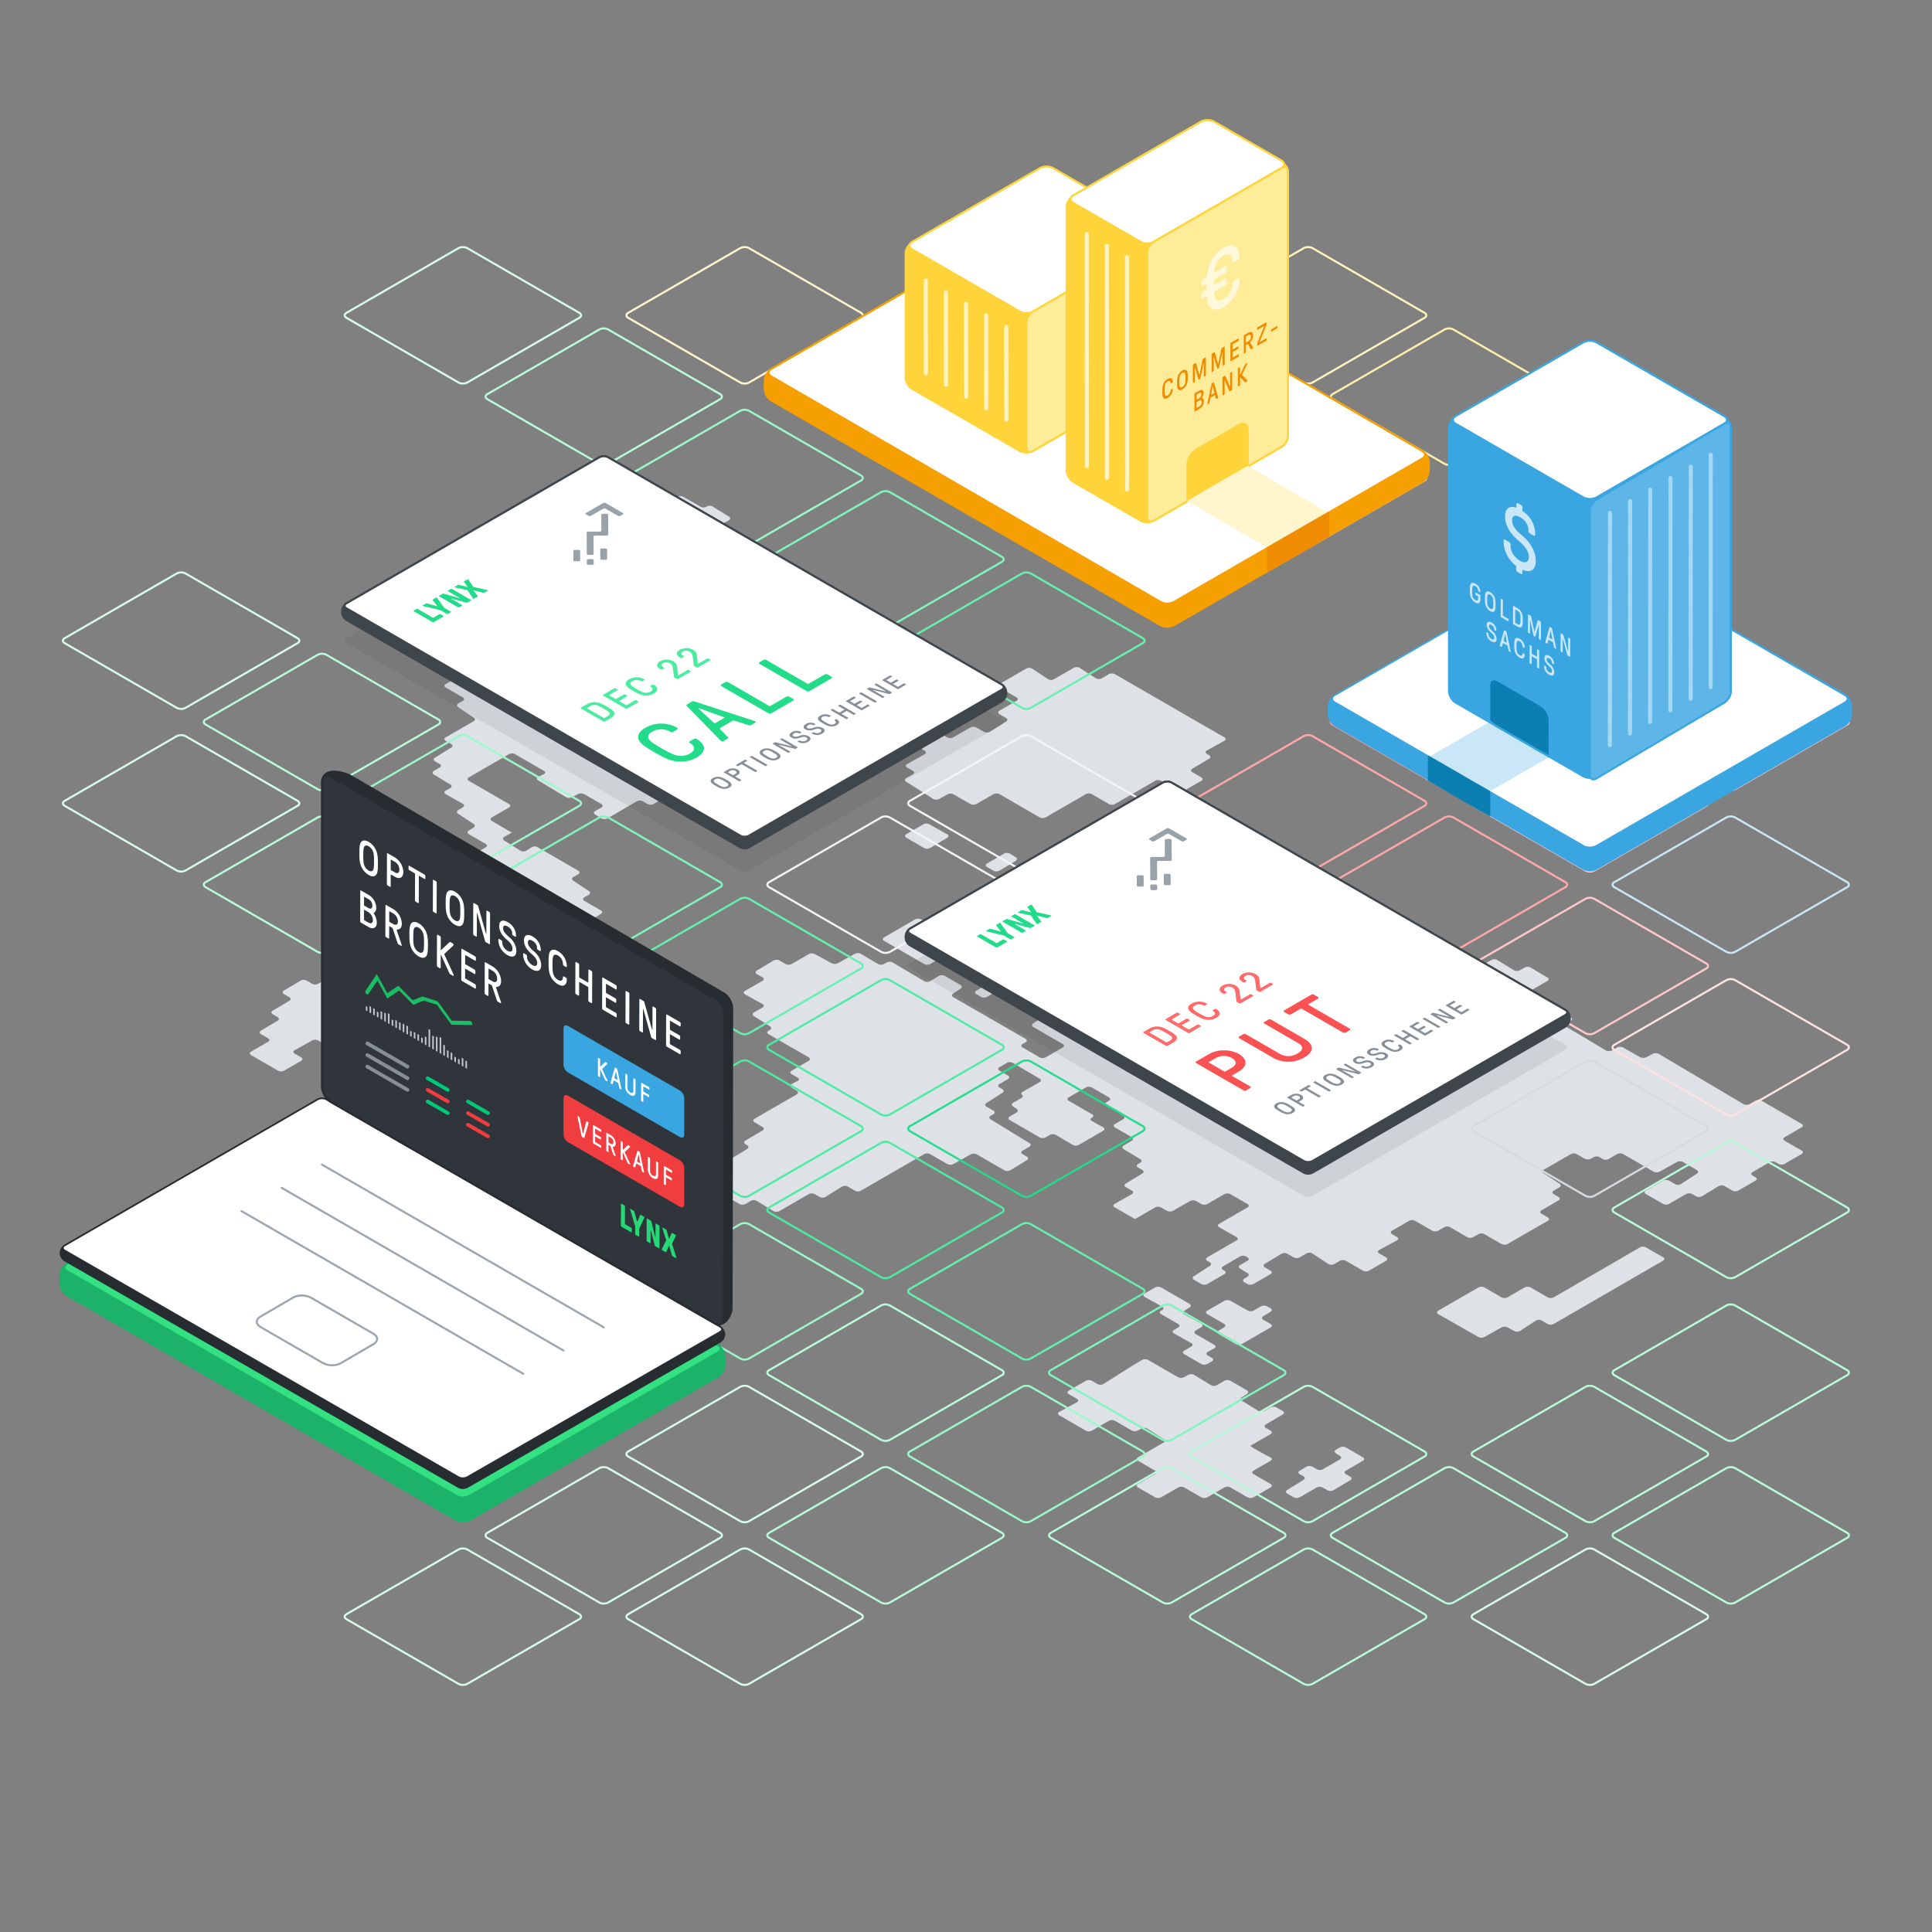 <?xml version="1.0" encoding="UTF-8"?> <svg xmlns="http://www.w3.org/2000/svg" xmlns:xlink="http://www.w3.org/1999/xlink" xmlns:v="https://vecta.io/nano" viewBox="0 0 1920 1920"><rect x="0" y="0" width="1920" height="1920" fill="#808080" stroke="none"/><style><![CDATA[.u{isolation:isolate}.AO{fill:none}.AP{stroke-width:2}.AQ{stroke-miterlimit:10}.AR{fill:#fff}.AS{stroke:#b9fbda}.AT{stroke:#ffd43b}.AU{stroke:#d7fdea}.AV{stroke-linejoin:round}.AW{stroke-linecap:round}.AX{fill:#39a6e2}.AY{stroke:#39a6e2}.AZ{stroke:#66f0ae}.Aa{stroke:#80f5bc}.Ab{stroke:#9cf8ca}.Ac{stroke:#3e454b}.Ad{fill:#868e96}.Ae{stroke:#ffc9c9}.Af{stroke:#ffe3e2}.Ag{stroke:#fff3bf}.Ah{fill:#ffd43b}.Ai{stroke-width:4}.Aj{fill:#22dc8a}.Ak{stroke:#272c31}.Al{fill:#c2c9d0}.Am{stroke:#868e96}.An{stroke-width:1.542}]]></style><g fill="#dee2e6"><path d="M941.39 829.139c1.64.918 1.661 2.456.046 3.418l-17.077 10.175a6.447 6.447 0 0 1-5.895.041l-17.818-10.288c-1.628-.939-1.631-2.482-.007-3.428l16.94-9.87a6.643 6.643 0 0 1 5.934-.052zM826.667 669.962c1.627-.94 1.627-2.477 0-3.417l-17.03-9.831c-1.628-.94-1.628-2.477 0-3.417l17.031-9.835c1.627-.94 1.627-2.477 0-3.417l-39.981-23.083c-1.627-.939-1.627-2.477 0-3.417l16.825-9.713c1.628-.94 1.634-2.488.014-3.44l-16.852-9.9-5.9-3.44-17.031-9.833c-1.627-.94-1.627-2.477 0-3.417l5.633-3.252c1.627-.94 1.668-2.545.091-3.567l-15.894-10.3a6.278 6.278 0 0 0-5.855-.2l-6.9 3.827a6.716 6.716 0 0 1-5.947-.049l-16.79-9.684c-1.628-.939-1.628-2.476 0-3.416l16.792-9.695c1.627-.939 1.627-2.477 0-3.416l-17.032-9.834c-1.627-.939-1.627-2.477 0-3.417l6.586-3.8c1.628-.94 1.654-2.522.059-3.516l-16.278-10.141a6.016 6.016 0 0 0-5.8 0l-.276.172a6.3 6.3 0 0 1-5.862.1l-17.057-9.821a6.573 6.573 0 0 0-5.92 0l-.87.5a6.562 6.562 0 0 1-5.918 0l-5.584-3.224a6.262 6.262 0 0 0-5.854.107l-16.211 10.168a6.259 6.259 0 0 1-5.854.108l-6.479-3.741a6.562 6.562 0 0 0-5.918 0l-17.028 9.831a6.564 6.564 0 0 1-5.919 0l-5.026-2.9a6.43 6.43 0 0 0-5.891.046l-16.675 9.979a6.43 6.43 0 0 1-5.891.046l-6.264-3.617a6.644 6.644 0 0 0-5.933-.026l-17.237 9.749c-1.635.925-1.642 2.451-.015 3.391l3.786 2.187c1.627.94 1.637 2.494.021 3.454L521.78 539.8c-1.616.959-1.607 2.513.021 3.453l29.949 17.294a6.571 6.571 0 0 0 5.919 0l7-4.038a6.328 6.328 0 0 1 5.87.082l16.4 10.086c1.6.985 1.579 2.559-.049 3.5l-6.271 3.621c-1.628.939-1.628 2.477 0 3.417l17.03 9.834c1.628.94 1.628 2.478 0 3.417l-17.027 9.834a6.568 6.568 0 0 1-5.918 0l-6.373-3.68a6.646 6.646 0 0 0-5.934-.027l-63.636 35.962c-1.636.924-1.643 2.45-.015 3.389l7.11 4.106c1.627.939 1.627 2.477 0 3.417l-62.93 36.333c-1.628.94-1.628 2.477 0 3.417l17.031 9.833c1.628.94 1.628 2.477 0 3.417l-4.61 2.662c-1.627.939-1.68 2.562-.117 3.605l15.6 10.413c1.563 1.043 1.511 2.666-.117 3.605l-27.792 16.046c-1.628.94-1.628 2.477 0 3.417l5.493 3.171c1.627.94 1.653 2.52.056 3.512l-16.3 10.13c-1.6.992-1.571 2.572.057 3.512l4.78 2.759c1.627.94 1.627 2.478 0 3.417l-5.917 3.416c-1.627.94-1.646 2.508-.04 3.485l16.5 10.048c1.605.977 1.582 2.537-.052 3.466l-4.642 2.639c-1.634.929-1.632 2.446 0 3.371l17.078 9.656c1.636.925 1.658 2.477.049 3.448l-4.612 2.785a2 2 0 0 0-.078 3.655l15.325 10.168a2.022 2.022 0 0 1-.061 3.683l-4.741 2.925c-1.6.987-1.576 2.563.051 3.5l16.788 9.692c1.628.94 1.635 2.49.016 3.445l-22.709 13.386-16.86 9.9a6.5 6.5 0 0 1-5.906.022l-6.739-3.89a6.4 6.4 0 0 0-5.886.054l-16.614 10c-1.61.969-1.6 2.531.032 3.471l15.291 8.828c1.628.94 1.654 2.522.059 3.515l-16.269 10.143c-1.595.993-1.569 2.575.059 3.515l29.879 17.25c1.627.94 1.627 2.478 0 3.417l-62.929 36.333a6.564 6.564 0 0 1-5.919 0l-5.5-3.177a6.665 6.665 0 0 0-5.938-.034l-40.7 22.884a6.566 6.566 0 0 1-5.918-.068l-5.328-3.158a6.387 6.387 0 0 0-5.882 0l-16.809 9.924c-1.618.956-1.611 2.506.017 3.446l5.5 3.176c1.628.94 1.639 2.5.025 3.46l-16.7 9.965c-1.614.963-1.6 2.52.025 3.46l5.021 2.9c1.627.94 1.639 2.5.026 3.461l-16.691 9.973c-1.614.964-1.6 2.522.026 3.461l7.152 4.13c1.628.939 1.629 2.48 0 3.423l-16.984 9.852c-1.626.943-1.624 2.484 0 3.423l26.856 15.5a6.562 6.562 0 0 0 5.918 0l17.03-9.834c1.628-.94 1.628-2.477 0-3.417l-6.509-3.758c-1.627-.939-1.615-2.455.028-3.368l17.418-9.677a6.711 6.711 0 0 1 5.946.05l6.067 3.5a6.564 6.564 0 0 0 5.919 0l17.03-9.832a6.571 6.571 0 0 1 5.919 0l4.572 2.64a6.735 6.735 0 0 0 5.951.058l17.489-9.648a6.741 6.741 0 0 1 5.951.058l6.017 3.475a6.443 6.443 0 0 0 5.893-.044l16.691-9.973a6.44 6.44 0 0 1 5.893-.044l17.422 10.059a6.5 6.5 0 0 0 5.905-.022l39.617-23.262a6.5 6.5 0 0 1 5.906-.022l17.42 10.057a6.565 6.565 0 0 0 5.918 0l5.019-2.9a6.192 6.192 0 0 1 5.839.13l16.039 10.238a6.2 6.2 0 0 0 5.839.13l30.194-17.433a6.568 6.568 0 0 1 5.918 0l17.031 9.833a6.562 6.562 0 0 0 5.918 0l17.031-9.834c1.628-.939 1.628-2.477 0-3.417l-4.025-2.324c-1.627-.939-1.661-2.532-.074-3.539l18.984-12.045-8.966-5.176c-1.628-.94-1.628-2.477 0-3.416l5.06-2.92c1.627-.94 1.647-2.51.044-3.49l-38.759-23.694c-1.6-.98-1.584-2.55.044-3.49l4.743-2.737c1.627-.939 1.628-2.477 0-3.416l-17.032-9.833c-1.627-.94-1.643-2.5-.035-3.477l16.57-10.022c1.608-.973 1.592-2.537-.036-3.477l-16.5-9.525c-1.628-.939-1.628-2.477 0-3.417l4.576-2.642c1.628-.94 1.677-2.557.11-3.594l-15.692-10.38c-1.568-1.037-1.518-2.654.109-3.594l4.979-2.875c1.628-.939 1.628-2.477 0-3.416l-40.541-23.407a6.2 6.2 0 0 0-5.842.127l-5.321 3.388a5.928 5.928 0 0 1-5.78.023l-16.243-10.155c-1.594-1-1.566-2.58.062-3.52l7.783-4.493c-.549.317-20.027-11.477-20.027-11.477-1.607-.973-1.591-2.539.037-3.478l17.031-9.833c1.627-.94 1.627-2.478 0-3.417l-39.981-23.083c-1.627-.94-1.627-2.477 0-3.417l39.98-23.082a6.564 6.564 0 0 1 5.919 0l28.784 16.618c1.628.94 1.585 2.4-.1 3.239l-5.643 2.826c-1.68.842-1.739 2.325-.13 3.3l27.628 16.682a6.821 6.821 0 0 0 5.963.2l6.341-3.263a7.005 7.005 0 0 1 6 .146l17.034 9.834c1.628.94 1.627 2.477 0 3.417l-6.19 3.573c-1.628.939-1.644 2.5-.037 3.478l6.263 3.793a6.358 6.358 0 0 0 5.876.051l29.295-17.057a6.532 6.532 0 0 1 5.911-.012l4.783 2.762a6.483 6.483 0 0 0 5.9-.027l16.584-9.78a6.407 6.407 0 0 1 5.886 0l17.062 10.055a6.411 6.411 0 0 0 5.888 0l17.058-10.055a6.571 6.571 0 0 1 5.919-.054l17 9.612a6.791 6.791 0 0 0 5.962.022l6.6-3.667a6.877 6.877 0 0 1 5.977-.007l17.47 9.657a6.727 6.727 0 0 0 5.949-.056l3.953-2.282a6.562 6.562 0 0 1 5.918 0l6.533 3.771a6.328 6.328 0 0 0 5.87-.081l4.677-2.874a2 2 0 0 0 .048-3.656l-5.65-3.685c-1.575-1.026-1.531-2.635.1-3.574l28.406-16.4c1.627-.939 1.627-2.477 0-3.417l-17.031-9.834c-1.628-.94-1.628-2.477 0-3.417l10.754-6.209c1.628-.94 1.624-2.471-.008-3.4l-17.141-9.79c-1.632-.932-1.636-2.463-.008-3.4l14.643-8.454c1.627-.94 1.648-2.512.046-3.5l-16.429-10.075a6.344 6.344 0 0 0-5.872-.078l-8.934 5.159a6.564 6.564 0 0 1-5.919 0l-4.054-2.341a6.633 6.633 0 0 0-5.932-.023l-17.209 9.761c-1.635.927-1.641 2.454-.013 3.394l4.259 2.459c1.627.94 1.627 2.477 0 3.417l-17.031 9.833a6.565 6.565 0 0 1-5.918 0l-17.032-9.834c-1.627-.939-1.627-2.477 0-3.417l17.03-9.832c1.627-.94 1.627-2.477 0-3.417l-16.792-9.695c-1.628-.94-1.642-2.5-.032-3.47l6.395-3.848c1.61-.969 1.632-2.59.049-3.6l-6.73-4.3c-1.583-1.013-1.558-2.628.057-3.59l17.078-10.17a6.44 6.44 0 0 1 5.893-.038l7.615 4.407a6.555 6.555 0 0 0 5.916 0l3.5-2.023a6.562 6.562 0 0 1 5.918 0l17.031 9.833a6.568 6.568 0 0 0 5.918 0l17.03-9.832a6.562 6.562 0 0 1 5.918 0l4.978 2.873a6.665 6.665 0 0 0 5.938.035l6.1-3.425c1.638-.921 1.713-2.546.165-3.612l-4.457-3.07a1.992 1.992 0 0 1 .145-3.646zm173.18 43.571c1.627.939 1.656 2.524.063 3.522l-16.223 10.16a6.264 6.264 0 0 1-5.855.105l-7.551-4.36a6.562 6.562 0 0 0-5.918 0l-17.031 9.833a6.564 6.564 0 0 1-5.919 0l-5.423-3.129a6.557 6.557 0 0 0-5.917 0l-16.317 9.44c-1.627.941-1.669 2.549-.093 3.573l5.3 3.443c1.576 1.024 1.522 2.611-.12 3.526l-17.381 9.689c-1.642.915-1.653 2.432-.026 3.372l5.79 3.342c1.627.94 1.63 2.482 0 3.427l-6.587 3.83c-1.624.945-1.656 2.543-.07 3.552l26.731 17a6.4 6.4 0 0 0 5.881.193l8.573-4.693a6.771 6.771 0 0 1 5.957.068l16.65 9.613a6.567 6.567 0 0 0 5.919 0l17.031-9.832a6.565 6.565 0 0 1 5.918 0l39.981 23.082a6.562 6.562 0 0 0 5.918 0l39.98-23.082a6.567 6.567 0 0 1 5.919 0l17.031 9.832a6.565 6.565 0 0 0 5.918 0l39.979-23.082a6.571 6.571 0 0 1 5.919 0l17.032 9.834a6.562 6.562 0 0 0 5.918 0l17.033-9.834c1.627-.939 1.627-2.477 0-3.416l-8.962-5.175c-1.628-.94-1.635-2.49-.017-3.445l16.808-9.921c1.618-.955 1.611-2.506-.017-3.445l-2.328-1.344c-1.628-.94-1.616-2.456.027-3.369l17.409-9.681c1.643-.913 1.655-2.429.028-3.369l-108.828-62.831a6.562 6.562 0 0 0-5.918 0l-7.251 4.186a6.176 6.176 0 0 1-5.835-.137l-15.989-10.259a6.176 6.176 0 0 0-5.835-.137l-19.842 11.456a6.068 6.068 0 0 1-5.81-.175l-15.7-10.374a6.068 6.068 0 0 0-5.809-.176L993.231 679.8c-1.627.94-1.627 2.477 0 3.417l17.03 9.831c1.628.939 1.628 2.477 0 3.417L993.23 706.3c-1.627.94-1.627 2.478 0 3.418zm9.638 138.418c1.6.988 1.587 2.587-.025 3.552l-16.26 9.742a6.428 6.428 0 0 1-5.89.048l-6.4-3.7c-1.628-.94-1.631-2.483-.007-3.429l16.94-9.87a6.277 6.277 0 0 1 5.859.077zm29.645 16.759a6.562 6.562 0 0 0-5.918 0l-16.629 9.6c-1.627.94-1.661 2.533-.076 3.542l2.2 1.4a2.11 2.11 0 0 1 .075 3.781l-2.751 1.907a5.8 5.8 0 0 1-5.744.2l-17.078-10.171a6.483 6.483 0 0 0-5.9-.052l-8.234 4.712c-1.631.933-1.634 2.465-.006 3.4l31.2 18.013a6.564 6.564 0 0 0 5.919 0l39.98-23.083c1.628-.939 1.628-2.477 0-3.417z"></path><path d="M1085 892.209l-5.918 3.416-16.98 9.463c-1.641.915-1.653 2.433-.025 3.372l5.556 3.208c1.627.94 1.674 2.553.1 3.586l-5.764 3.79c-1.571 1.032-1.518 2.636.116 3.564l17.006 9.658a6.6 6.6 0 0 0 5.925-.031l51.441-29.909a6.835 6.835 0 0 1 5.968-.108l5.471 2.922c1.658.885 1.683 2.378.055 3.318l-17.031 9.835c-1.627.94-1.63 2.482-.006 3.428l16.943 9.867c1.624.946 1.621 2.489-.007 3.428l-16.93 9.776a6.565 6.565 0 0 1-5.918 0l-16.933-9.777a6.6 6.6 0 0 0-5.925-.011l-17.116 9.8a6.6 6.6 0 0 1-5.925-.011l-39.578-22.853a6.814 6.814 0 0 0-5.966-.084l-6.485 3.5a6.526 6.526 0 0 1-5.908-.181l-5.05-3.142a6.039 6.039 0 0 0-5.8 0l-5.066 3.141a6.3 6.3 0 0 1-5.863.092l-29.108-16.8a6.562 6.562 0 0 0-5.918 0l-7.576 4.374c-1.627.939-1.669 2.546-.093 3.569l7.763 5.041a2 2 0 0 1-.041 3.657l-10.78 6.659a6.415 6.415 0 0 1-5.886.123l-32.438-18.212a6.647 6.647 0 0 0-5.934.043l-30.8 17.878c-1.625.944-1.623 2.485 0 3.424l39.883 23.026a6.562 6.562 0 0 0 5.918 0l27.525-15.891a6.363 6.363 0 0 1 5.877.07l16.486 10.053c1.6.979 1.586 2.548-.042 3.488l-3.945 2.28c-1.627.94-1.627 2.478 0 3.417l9.423 5.441c1.628.94 1.625 2.473 0 3.407l-2.17 1.242c-1.631.934-1.618 2.439.029 3.345l1.835 1.01c1.647.9 1.663 2.415.035 3.355l-9.15 5.283c-1.628.939-1.628 2.477 0 3.417l4.71 2.719a6.5 6.5 0 0 0 5.906-.02l16.877-9.9c1.621-.951 1.615-2.5-.012-3.437l-4.531-2.616c-1.628-.939-1.628-2.477 0-3.416l17.031-9.833a6.568 6.568 0 0 1 5.918 0l7.167 4.138c1.628.94 1.635 2.491.017 3.447l-6.8 4.015c-1.618.956-1.65 2.571-.07 3.59l2.758 1.779a1.992 1.992 0 0 1-.035 3.648l-14.534 8.984c-1.6.988-1.583 2.579.035 3.535l16.8 9.927a6.475 6.475 0 0 0 5.9.03l5.348-3.087a6.939 6.939 0 0 1 5.987-.125l3.435 1.8c1.666.871 1.749 2.436.185 3.479l-15.612 10.413c-1.563 1.043-1.511 2.665.117 3.605l29.284 16.907c1.628.94 1.628 2.478 0 3.417l-17.031 9.83a6.55 6.55 0 0 1-5.915-.005l-16.988-9.848c-1.626-.943-1.625-2.482 0-3.422l2.97-1.714c1.627-.94 1.626-2.476 0-3.414L947.334 991c-1.629-.938-1.68-2.554-.113-3.592l7.448-4.934c1.567-1.038 1.517-2.656-.111-3.6l-15.695-9.062a6.41 6.41 0 0 0-5.887.053l-8.625 5.189a6.325 6.325 0 0 1-5.869.021l-31.393-18.572a6.472 6.472 0 0 0-5.9-.031l-2.7 1.562a6.472 6.472 0 0 1-5.9-.033L855.515 947.9a6.606 6.606 0 0 0-5.925-.078l-16.979 9.457a6.942 6.942 0 0 1-5.989.034l-16.941-9.186a6.8 6.8 0 0 0-5.963.08l-17.032 9.834a6.568 6.568 0 0 1-5.918 0l-6.1-3.522a6.42 6.42 0 0 0-5.889.051l-16.64 9.989c-1.611.967-1.6 2.527.03 3.467l5.651 3.263c1.627.939 1.627 2.477 0 3.417L740.345 984.8c-1.627.94-1.615 2.455.028 3.368l17.417 9.674c1.643.913 1.655 2.428.028 3.368l-8.609 4.97c-1.627.94-1.66 2.532-.073 3.539l16.1 10.213c1.587 1.006 1.553 2.6-.074 3.539l-1.426.823c-1.627.94-1.627 2.477 0 3.417l39.982 23.08c1.628.94 1.628 2.477 0 3.417l-17.037 9.836c-1.627.94-1.627 2.477 0 3.416l6.074 3.5c1.628.939 1.594 2.414-.075 3.278l-5.92 3.063c-1.669.864-1.735 2.393-.147 3.4l5.277 3.339c1.588 1.005 1.556 2.6-.072 3.536l-41.969 24.231c-1.628.94-1.637 2.494-.021 3.453l8.01 4.759c1.616.959 1.612 2.523-.009 3.474l-17.055 10.01c-1.621.951-1.643 2.543-.048 3.537l1.848 1.152c1.594.995 1.589 2.613-.013 3.6l-24.535 15.059c-1.6.984-1.58 2.557.047 3.5l3.155 1.821c1.627.94 1.628 2.479 0 3.419l-16.773 9.7c-1.627.94-1.631 2.487-.009 3.436l30.43 17.8a6.519 6.519 0 0 0 5.909.017l5.5-3.175a6.326 6.326 0 0 1 5.869.082l16.4 10.088a6.326 6.326 0 0 0 5.869.082l29.293-16.912a6.562 6.562 0 0 1 5.918 0l4.926 2.844a6.261 6.261 0 0 0 5.854-.105l16.226-10.163a6.259 6.259 0 0 1 5.854-.105l7.123 4.112a6.562 6.562 0 0 0 5.918 0l62.93-36.333a6.562 6.562 0 0 1 5.918 0l17.034 9.834a6.708 6.708 0 0 0 5.946.049l17.413-9.676a6.714 6.714 0 0 1 5.946.049l27.422 15.833a6.376 6.376 0 0 0 5.879-.067l16.521-10.041c1.606-.976 1.588-2.544-.039-3.484l-4.325-2.5c-1.627-.94-1.627-2.478 0-3.417l6.886-3.976c1.628-.94 1.648-2.512.046-3.494l-38.712-23.715c-1.6-.982-1.582-2.554.045-3.493l2.867-1.655c1.628-.94 1.628-2.478 0-3.418l-6.989-4.035c-1.627-.94-1.662-2.535-.077-3.545l16.054-10.228c1.585-1.01 1.551-2.605-.077-3.545l-2.993-1.73c-1.627-.94-1.627-2.478 0-3.418l8.573-4.949c1.628-.94 1.627-2.476 0-3.414l-8.569-4.933c-1.628-.938-1.633-2.481-.011-3.429l7.36-4.3a6.452 6.452 0 0 1 5.9.008l26.741 15.73c1.62.953 1.609 2.491-.025 3.419l-16.807 9.544c-1.634.928-1.941 2.326-.681 3.107s.96 2.189-.668 3.129l-8.255 4.766c-1.628.94-1.677 2.557-.11 3.594l3.693 2.444c1.567 1.037 1.522 2.66-.1 3.608l-6.9 4.026c-1.623.947-1.619 2.491.008 3.431l29.832 17.223a6.568 6.568 0 0 0 5.918 0l4.268-2.464a6.49 6.49 0 0 1 5.9.025l16.834 9.915a6.491 6.491 0 0 0 5.9.025l24.374-14.072c1.628-.94 1.617-2.458-.024-3.374l-11.336-6.329c-1.641-.916-1.622-2.381.042-3.255l.162-.085c1.664-.874 1.694-2.358.066-3.3l-23.242-13.419c-1.628-.94-1.628-2.478 0-3.418l17.03-9.834a6.565 6.565 0 0 1 5.918 0l17.031 9.833c1.627.94 1.627 2.477 0 3.417l-2.493 1.439c-1.627.94-1.638 2.5-.024 3.459l16.708 9.966c1.614.963 1.6 2.519-.025 3.459l-8.248 4.762c-1.628.939-1.628 2.477 0 3.416l16.721 9.654c1.628.94 1.643 2.5.033 3.473l-8.111 4.892c-1.61.971-1.608 2.556 0 3.524l16.638 9.99c1.611.968 1.6 2.528-.03 3.468l-2.307 1.332c-1.628.94-1.628 2.477 0 3.417l4.3 2.482c1.628.939 1.645 2.507.04 3.483l-16.518 10.039c-1.606.976-1.588 2.543.039 3.483l6.225 3.594c1.628.94 1.619 2.463-.018 3.385l-17.281 9.733c-1.638.922-1.646 2.445-.018 3.385l20.277 11.707 19.989-11.541a6.571 6.571 0 0 1 5.919 0l5.777 3.334a6.634 6.634 0 0 0 5.931.022l17.2-9.76a6.634 6.634 0 0 1 5.931.022l5.135 2.965a6.568 6.568 0 0 0 5.918 0l17.033-9.834a6.571 6.571 0 0 1 5.919 0l17.031 9.833c1.627.94 1.627 2.477 0 3.417l-28.152 16.255c-1.627.94-1.621 2.466.015 3.392l17.227 9.753c1.636.926 1.642 2.452.014 3.392l-29.085 16.792c-1.627.94-1.627 2.477 0 3.417l2.531 1.461c1.628.939 1.669 2.543.091 3.565l-15.9 10.3c-1.577 1.021-1.536 2.625.091 3.565l7.268 4.2a6.562 6.562 0 0 0 5.918 0l17.031-9.834c1.627-.94 1.627-2.477 0-3.417l-1.393-.8c-1.628-.94-1.632-2.485-.01-3.434l16.9-9.887a6.513 6.513 0 0 1 5.908-.017l1.544.891c1.627.94 1.627 2.477 0 3.417l-7.394 4.27c-1.628.939-1.64 2.5-.028 3.464l7.449 4.461c1.613.966 1.621 2.559.018 3.541l-3.282 2.012c-1.6.982-1.582 2.554.046 3.494l3.193 1.843a6.562 6.562 0 0 0 5.918 0l17.032-9.834c1.627-.94 1.627-2.477 0-3.417l-5.742-3.315c-1.628-.939-1.645-2.506-.038-3.48l16.537-10.032a6.383 6.383 0 0 1 5.881-.063l6.308 3.642a6.571 6.571 0 0 0 5.919 0l6.9-3.981a6.1 6.1 0 0 1 5.817.165l15.777 10.341a6.1 6.1 0 0 0 5.817.164l5.672-3.275a6.571 6.571 0 0 1 5.919 0l17.032 9.834a6.562 6.562 0 0 0 5.918 0l17.032-9.834c1.627-.94 1.627-2.478 0-3.418l-6.894-3.979c-1.627-.94-1.607-2.441.046-3.336l17.674-9.568c1.653-.895 1.674-2.4.046-3.336l-4.957-2.862c-1.627-.939-1.627-2.477 0-3.417l17.033-9.833a6.562 6.562 0 0 1 5.918 0l17.033 9.834a6.568 6.568 0 0 0 5.918 0l5.941-3.43a6.56 6.56 0 0 1 5.917 0l17.02 9.839a6.562 6.562 0 0 0 5.918 0l5.184-2.992a6.562 6.562 0 0 1 5.918 0l17.028 9.831a6.564 6.564 0 0 0 5.919 0l17.033-9.833 5.925-3.4 17.119-9.8c1.631-.934 1.634-2.466.006-3.406l-6.256-3.612c-1.628-.94-1.631-2.483-.007-3.429l16.934-9.87c1.624-.947 1.62-2.49-.007-3.429l-4.846-2.8c-1.627-.94-1.627-2.477 0-3.417l5.8-3.351c1.628-.94 1.673-2.551.1-3.58l-15.793-10.339c-1.573-1.029-1.528-2.64.1-3.58l26.82-15.485a6.568 6.568 0 0 1 5.918 0l7.778 4.491a6.9 6.9 0 0 0 5.98.112l3.21-1.7a6.587 6.587 0 0 1 5.919.214l2.718 1.7a6.271 6.271 0 0 0 5.856.1l8.609-4.97a6.612 6.612 0 0 1 5.928-.016l17.018 9.706 5.913 3.427 7.343 4.322a6.629 6.629 0 0 0 5.93.073l17.395-9.676a6.7 6.7 0 0 1 5.946.047l13.8 7.966c1.627.94 1.672 2.55.1 3.578l-15.806 10.333a6.107 6.107 0 0 1-5.819.161l-6.062-3.5a6.562 6.562 0 0 0-5.918 0l-17.121 9.882c-1.627.94-1.625 2.473.006 3.407l17.111 9.8a6.594 6.594 0 0 0 5.924-.01l17.029-9.832a6.564 6.564 0 0 1 5.919 0l3.922 2.265a6.363 6.363 0 0 0 5.877-.07l16.493-10.052a6.363 6.363 0 0 1 5.877-.07l7.811 4.508a6.565 6.565 0 0 0 5.918 0l17.03-9.832c1.628-.94 1.628-2.478 0-3.417l-2.923-1.688c-1.628-.94-1.629-2.48 0-3.422l16.986-9.85a6.55 6.55 0 0 1 5.915 0l2.973 1.716a6.562 6.562 0 0 0 5.918 0l17.032-9.833c1.627-.94 1.627-2.477 0-3.417l-17.029-9.831c-1.627-.94-1.627-2.478 0-3.417l17.029-9.832c1.627-.939 1.627-2.477 0-3.417l-39.976-23.084a6.562 6.562 0 0 0-5.918 0l-5.972 3.448a6.473 6.473 0 0 1-5.9-.033l-84.236-49.9a6.781 6.781 0 0 0-5.958-.14l-6.541 3.471a6.974 6.974 0 0 1-5.994-.078l-17.121-9.665a6.65 6.65 0 0 0-5.934.028l-5.113 2.952a6.445 6.445 0 0 1-5.894-.041l-39.291-23.425c-1.614-.962-1.6-2.519.025-3.458l4.375-2.526c1.628-.94 1.628-2.478 0-3.417l-17.357-10.021a6.311 6.311 0 0 0-5.866.087l-3.5 2.16a6.152 6.152 0 0 1-5.832.029l-16.581-10.014c-1.609-.972-1.594-2.535.034-3.475l25.825-14.91c1.628-.94 1.638-2.494.022-3.454l-16.749-9.95a6.455 6.455 0 0 0-5.9-.036l-4.824 2.786a6.314 6.314 0 0 1-5.866-.086l-16.37-10.1a6.319 6.319 0 0 0-5.867-.086l-7.054 4.073a6.455 6.455 0 0 1-5.9-.037l-17.052-10.167a6.352 6.352 0 0 0-5.875 0l-17.074 10.149a6.46 6.46 0 0 1-5.9.037l-17.031-9.833a6.564 6.564 0 0 0-5.919 0l-39.979 23.082a6.564 6.564 0 0 1-5.919 0l-39.98-23.082a6.562 6.562 0 0 0-5.918 0l-7.232 4.176a6.388 6.388 0 0 1-5.882-.062l-16.553-10.029a6.383 6.383 0 0 0-5.881-.062l-4.434 2.56a6.581 6.581 0 0 1-5.921 0l-17.024-9.786a6.6 6.6 0 0 0-5.925 0l-17.024 9.785a6.583 6.583 0 0 1-5.922-.006l-29.156-16.833c-1.628-.94-1.631-2.484-.008-3.431l6.223-3.631a6.541 6.541 0 0 1 5.914-.019l17.024 9.785a6.6 6.6 0 0 0 5.925 0l17.024-9.785c1.63-.937 1.631-2.471 0-3.409l-27.817-16.032c-1.628-.938-1.629-2.475 0-3.414l4.87-2.812c1.627-.94 1.627-2.477 0-3.417l-39.98-23.082a6.562 6.562 0 0 0-5.918 0l-17.031 9.833a6.564 6.564 0 0 1-5.919 0l-7.207-4.161a6.394 6.394 0 0 0-5.882.06l-16.568 10.02a6.39 6.39 0 0 1-5.883.06l-4.44-2.564a6.438 6.438 0 0 0-5.892.045zm68.876 387.245a6.567 6.567 0 0 0-5.919 0l-10.444 6.03c-1.628.94-1.616 2.456.027 3.369l17.4 9.679c1.643.913 1.655 2.429.027 3.369l-1.1.633c-1.628.94-1.628 2.478 0 3.417l17.031 9.834c1.627.939 1.627 2.477 0 3.417l-4.3 2.481c-1.628.94-1.619 2.463.019 3.384l17.286 9.727c1.637.921 1.646 2.444.019 3.384l-7.109 4.107c-1.628.94-1.628 2.478 0 3.417l17.03 9.833a6.568 6.568 0 0 0 5.918 0l4.672-2.7c1.627-.939 1.623-2.469-.011-3.4l-4.242-2.416c-1.634-.93-1.633-2.451 0-3.381l6.58-3.745c1.633-.929 1.638-2.459.01-3.4l-18.487-10.673c-1.627-.94-1.65-2.515-.05-3.5l5.661-3.488c1.6-.986 1.558-2.527-.093-3.424l-16.945-9.212c-1.651-.9-1.7-2.454-.115-3.46l5.441-3.444c1.587-1.006 1.555-2.6-.073-3.536zm68.866 13.218a6.659 6.659 0 0 0-5.937.032l-17.031 9.833c-1.627.94-1.627 2.477 0 3.417l16.661 9.617c1.628.939 1.65 2.514.05 3.5l-5.286 3.254c-1.6.986-1.582 2.569.039 3.519l16.887 9.893a6.508 6.508 0 0 0 5.907.019l28.67-16.553c1.627-.939 1.627-2.477 0-3.417l-7.292-4.21c-1.627-.94-1.647-2.511-.044-3.492l7.38-4.514c1.6-.981 1.571-2.53-.072-3.443l-3.553-1.974a6.714 6.714 0 0 0-5.946.049l-7.218 4.168a6.662 6.662 0 0 1-5.937.032zm-.018 79.528a6.564 6.564 0 0 0-5.919 0l-7.594 4.385a6.341 6.341 0 0 1-5.872-.078l-16.437-10.076a6.561 6.561 0 0 0-5.915-.155l-4.426 2.4a6.792 6.792 0 0 1-5.962-.077l-29.668-17.129a6.539 6.539 0 0 0-5.913.009l-4.1 2.38-5.843 3.542-28.474 17.986a6.233 6.233 0 0 1-5.848.117l-5.728-3.308a6.564 6.564 0 0 0-5.919 0l-17.031 9.833c-1.627.939-1.627 2.477 0 3.416l8.209 4.739c1.627.939 1.61 2.446-.038 3.349l-17.564 9.618c-1.648.9-1.665 2.41-.038 3.35l26.461 15.276a6.571 6.571 0 0 0 5.919 0l17.031-9.833a6.562 6.562 0 0 1 5.918 0l16.736 9.662a6.78 6.78 0 0 0 5.958.071l3.774-2.059a6.388 6.388 0 0 1 5.879.2l16.064 10.254c1.584 1.011 1.549 2.607-.079 3.547l-25.385 14.656c-1.628.94-1.628 2.478 0 3.417l17.032 9.834c1.628.94 1.628 2.477 0 3.417l-17.028 9.831c-1.627.94-1.627 2.477 0 3.417l17.033 9.834a6.568 6.568 0 0 0 5.918 0l17.028-9.831a6.562 6.562 0 0 1 5.918 0l17.031 9.832a6.562 6.562 0 0 0 5.918 0l17.032-9.835a6.562 6.562 0 0 1 5.918 0l17.031 9.833a6.562 6.562 0 0 0 5.918 0l17.031-9.832c1.627-.939 1.628-2.477 0-3.417l-17.031-9.834c-1.628-.94-1.628-2.477 0-3.417l17.031-9.831c1.627-.94 1.6-2.422-.068-3.293 0 0-21.041-11.018-19.922-11.664l19.99-11.541c1.627-.94 1.628-2.478 0-3.418l-4.79-2.767c-1.627-.94-1.631-2.485-.008-3.433l16.906-9.881c1.623-.948 1.619-2.493-.009-3.433l-6.182-3.569a6.562 6.562 0 0 0-5.918 0l-6.137 3.543a6.343 6.343 0 0 1-5.873-.077l-16.436-10.076c-1.6-.983-1.614-2.608-.025-3.612l5.074-3.209c1.589-1 1.557-2.6-.071-3.535zm62.928 115.834a6.564 6.564 0 0 0 5.919 0l16.8-9.7a6.729 6.729 0 0 1 5.95-.056l4.979 2.752a6.608 6.608 0 0 0 5.926-.1l16.722-9.96c1.615-.962 1.6-2.518-.023-3.457l-4.45-2.569c-1.627-.94-1.627-2.478 0-3.417l17.028-9.832c1.628-.94 1.628-2.477 0-3.417l-17.031-9.833a6.562 6.562 0 0 0-5.918 0l-3.9 2.253c-1.627.94-1.665 2.539-.083 3.553l4.07 2.611c1.582 1.015 1.542 2.61-.088 3.546l-17.022 9.768a6.5 6.5 0 0 1-5.9-.038l-4.293-2.539a6.479 6.479 0 0 0-5.9-.031l-6.858 3.96c-1.627.939-1.627 2.477 0 3.416l3.8 2.192c1.627.939 1.653 2.518.056 3.509l-16.318 10.124c-1.6.991-1.572 2.57.055 3.51zm143.626-182.098c-1.633-.931-1.638-2.461-.01-3.4l39.978-23.082a6.567 6.567 0 0 1 5.919 0l17.031 9.833a6.571 6.571 0 0 0 5.919 0l17.031-9.832a6.564 6.564 0 0 1 5.919 0l17.028 9.831a6.562 6.562 0 0 0 5.918 0l45.896-26.507 39.854-23.145a6.571 6.571 0 0 1 5.919-.018l17.114 9.8c1.631.934 1.635 2.468.008 3.409l-108.81 62.947a6.557 6.557 0 0 1-5.917 0l-5.971-3.447a6.132 6.132 0 0 0-5.825.152l-15.527 10.082a6.332 6.332 0 0 1-5.867.227l-6.727-3.662a6.889 6.889 0 0 0-5.979.041l-16.993 9.552a6.718 6.718 0 0 1-5.948-.017z"></path></g><g class="AO AP AQ"><path d="M764.33,881.673c-2.381-1.375-2.381-3.625,0-5l111.34-64.282a9.606,9.606,0,0,1,8.66,0l111.34,64.282c2.381,1.375,2.381,3.625,0,5L884.33,945.955a9.606,9.606,0,0,1-8.66,0Z" stroke="#f4f5f7"></path><path d="M624.33 962.5c-2.381-1.375-2.381-3.625 0-5l111.34-64.28a9.606 9.606 0 0 1 8.66 0l111.34 64.28c2.381 1.375 2.381 3.625 0 5l-111.34 64.282a9.606 9.606 0 0 1-8.66 0z" class="AZ"></path><path d="M484.33,881.672c-2.381-1.375-2.381-3.625,0-5L595.67,812.39a9.606,9.606,0,0,1,8.66,0l111.34,64.282c2.381,1.375,2.381,3.625,0,5L604.33,945.954a9.606,9.606,0,0,1-8.66,0Z" class="Aa"></path><path d="M344.33,800.843c-2.381-1.375-2.381-3.625,0-5l111.34-64.282a9.606,9.606,0,0,1,8.66,0l111.34,64.282c2.381,1.375,2.381,3.625,0,5L464.33,865.125a9.606,9.606,0,0,1-8.66,0Z" class="Ab"></path><path d="M204.33,720.014c-2.381-1.375-2.381-3.625,0-5l111.34-64.282a9.606,9.606,0,0,1,8.66,0l111.34,64.282c2.381,1.375,2.381,3.625,0,5L324.33,784.3a9.606,9.606,0,0,1-8.66,0Z" class="AS"></path><path d="M64.33,639.185c-2.381-1.375-2.381-3.625,0-5L175.67,569.9a9.606,9.606,0,0,1,8.66,0l111.34,64.282c2.381,1.375,2.381,3.625,0,5L184.33,703.467a9.606,9.606,0,0,1-8.66,0Z" class="AU"></path><use xlink:href="#B" stroke="#4deba1"></use><use xlink:href="#C" stroke="#22dc8a"></use><g class="AS"><use xlink:href="#D"></use><use xlink:href="#E"></use></g><use xlink:href="#B" x="-280" class="AZ"></use><path d="M344.33 962.5c-2.381-1.375-2.381-3.625 0-5l111.34-64.28a9.606 9.606 0 0 1 8.66 0l111.34 64.28c2.381 1.375 2.381 3.625 0 5l-111.34 64.283a9.606 9.606 0 0 1-8.66 0z" class="Aa"></path><path d="M204.33,881.672c-2.381-1.375-2.381-3.625,0-5L315.67,812.39a9.606,9.606,0,0,1,8.66,0l111.34,64.282c2.381,1.375,2.381,3.625,0,5L324.33,945.954a9.606,9.606,0,0,1-8.66,0Z" class="AS"></path><path d="M64.33,800.843c-2.381-1.375-2.381-3.625,0-5l111.34-64.282a9.606,9.606,0,0,1,8.66,0l111.34,64.282c2.381,1.375,2.381,3.625,0,5L184.33,865.125a9.606,9.606,0,0,1-8.66,0Z" class="AU"></path><g stroke="#4deba1"><use xlink:href="#C" x="-280"></use><use xlink:href="#F"></use></g><path d="M904.33,1285.818c-2.381-1.375-2.381-3.625,0-5l111.34-64.282a9.606,9.606,0,0,1,8.66,0l111.34,64.282c2.381,1.375,2.381,3.625,0,5L1024.33,1350.1a9.606,9.606,0,0,1-8.66,0Z" class="AZ"></path><use xlink:href="#G" class="Aa"></use><g class="AS"><use xlink:href="#D" x="-280"></use><use xlink:href="#E" x="-280"></use></g><use xlink:href="#H" class="AU"></use><g class="Ab"><use xlink:href="#F" x="-280"></use><path d="M624.33,1285.818c-2.381-1.375-2.381-3.625,0-5l111.34-64.282a9.606,9.606,0,0,1,8.66,0l111.34,64.282c2.381,1.375,2.381,3.625,0,5L744.33,1350.1a9.606,9.606,0,0,1-8.66,0Z"></path></g><use xlink:href="#G" x="-280" class="AS"></use><use xlink:href="#D" x="-560" class="Ab"></use><g class="AS"><use xlink:href="#E" x="-560"></use><use xlink:href="#H" x="-280"></use></g><use xlink:href="#D" x="-840" class="AU"></use><use xlink:href="#E" x="-840" class="AS"></use><g class="AU"><use xlink:href="#E" x="-1120"></use><use xlink:href="#H" x="-840"></use><use xlink:href="#H" x="-1120"></use></g><use xlink:href="#I" stroke="#f4f5f7"></use><use xlink:href="#J" stroke="#e9ecef"></use><path d="M1184.33,962.5c-2.381-1.375-2.381-3.625,0-5l111.34-64.282a9.606,9.606,0,0,1,8.66,0L1415.67,957.5c2.381,1.375,2.381,3.625,0,5l-111.34,64.282a9.606,9.606,0,0,1-8.66,0Z" stroke="#e3e7ea"></path><path d="M1324.33,1043.33c-2.381-1.375-2.381-3.625,0-5l111.34-64.282a9.606,9.606,0,0,1,8.66,0l111.34,64.282c2.381,1.375,2.381,3.625,0,5l-111.34,64.283a9.606,9.606,0,0,1-8.66,0Z" stroke="#dee2e6"></path><use xlink:href="#C" x="560" stroke="#d6dbe0"></use><path d="M904.33,639.185c-2.381-1.375-2.381-3.625,0-5L1015.67,569.9a9.606,9.606,0,0,1,8.66,0l111.34,64.282c2.381,1.375,2.381,3.625,0,5l-111.34,64.282a9.606,9.606,0,0,1-8.66,0Z" class="AZ"></path><path d="M764.33,558.356c-2.381-1.375-2.381-3.625,0-5l111.34-64.282a9.606,9.606,0,0,1,8.66,0l111.34,64.282c2.381,1.375,2.381,3.625,0,5L884.33,622.638a9.606,9.606,0,0,1-8.66,0Z" class="Aa"></path><path d="M624.33,477.527c-2.381-1.375-2.381-3.625,0-5l111.34-64.282a9.606,9.606,0,0,1,8.66,0l111.34,64.282c2.381,1.375,2.381,3.625,0,5L744.33,541.809a9.606,9.606,0,0,1-8.66,0Z" class="Ab"></path><path d="M484.33,396.7c-2.381-1.375-2.381-3.625,0-5l111.34-64.282a9.606,9.606,0,0,1,8.66,0L715.67,391.7c2.381,1.375,2.381,3.625,0,5L604.33,460.98a9.606,9.606,0,0,1-8.66,0Z" class="AS"></path><path d="M344.33,315.869c-2.381-1.375-2.381-3.625,0-5l111.34-64.282a9.606,9.606,0,0,1,8.66,0l111.34,64.282c2.381,1.375,2.381,3.625,0,5L464.33,380.151a9.606,9.606,0,0,1-8.66,0Z" class="AU"></path><g stroke="#ffa8a8"><use xlink:href="#I" x="280"></use><use xlink:href="#J" x="280"></use></g><path d="M1464.33,962.5c-2.381-1.375-2.381-3.625,0-5l111.34-64.282a9.606,9.606,0,0,1,8.66,0L1695.67,957.5c2.381,1.375,2.381,3.625,0,5l-111.34,64.282a9.606,9.606,0,0,1-8.66,0Z" class="Ae"></path><path d="M1604.33,1043.33c-2.381-1.375-2.381-3.625,0-5l111.34-64.282a9.606,9.606,0,0,1,8.66,0l111.34,64.282c2.381,1.375,2.381,3.625,0,5l-111.34,64.282a9.606,9.606,0,0,1-8.66,0Z" class="Af"></path><path d="M624.33,315.868c-2.381-1.375-2.381-3.625,0-5l111.34-64.282a9.606,9.606,0,0,1,8.66,0l111.34,64.282c2.381,1.375,2.381,3.625,0,5L744.33,380.15a9.606,9.606,0,0,1-8.66,0Z" stroke="#fff6cd"></path><path d="M1324.33,720.014c-2.381-1.375-2.381-3.625,0-5l111.34-64.282a9.606,9.606,0,0,1,8.66,0l111.34,64.282c2.381,1.375,2.381,3.625,0,5L1444.33,784.3a9.606,9.606,0,0,1-8.66,0Z" stroke="#ffa8a8"></path><use xlink:href="#I" x="560" class="Ae"></use><use xlink:href="#J" x="560" stroke="#c9e7f7"></use><path d="M1184.33,477.527c-2.381-1.375-2.381-3.625,0-5l111.34-64.282a9.606,9.606,0,0,1,8.66,0l111.34,64.282c2.381,1.375,2.381,3.625,0,5l-111.34,64.282a9.606,9.606,0,0,1-8.66,0Z" class="Af"></path><path d="M1464.33 639.185c-2.381-1.375-2.381-3.625 0-5l111.34-64.285a9.606 9.606 0 0 1 8.66 0l111.34 64.282c2.381 1.375 2.381 3.625 0 5l-111.34 64.282a9.606 9.606 0 0 1-8.66 0zm140 80.829c-2.381-1.375-2.381-3.625 0-5l111.34-64.282a9.606 9.606 0 0 1 8.66 0l111.34 64.282c2.381 1.375 2.381 3.625 0 5L1724.33 784.3a9.606 9.606 0 0 1-8.66 0z" class="Ae"></path><path d="M1464.33,477.526c-2.381-1.375-2.381-3.625,0-5l111.34-64.282a9.606,9.606,0,0,1,8.66,0l111.34,64.282c2.381,1.375,2.381,3.625,0,5l-111.34,64.282a9.606,9.606,0,0,1-8.66,0Z" class="Af"></path><path d="M1324.33,396.7c-2.381-1.375-2.381-3.625,0-5l111.34-64.282a9.606,9.606,0,0,1,8.66,0L1555.67,391.7c2.381,1.375,2.381,3.625,0,5l-111.34,64.282a9.606,9.606,0,0,1-8.66,0Z" stroke="#ffefac"></path><path d="M1184.33,315.868c-2.381-1.375-2.381-3.625,0-5l111.34-64.282a9.606,9.606,0,0,1,8.66,0l111.34,64.282c2.381,1.375,2.381,3.625,0,5L1304.33,380.15a9.606,9.606,0,0,1-8.66,0Z" class="Ag"></path><g class="AS"><use xlink:href="#G" x="560"></use><use xlink:href="#F" x="840"></use></g></g><use xlink:href="#K" fill="#f59f01"></use><use xlink:href="#K" stroke="#f59f01" class="AO AP AV"></use><use xlink:href="#L" class="AR"></use><use xlink:href="#L" stroke="#f59f01" class="AO AP AV"></use><use xlink:href="#M" class="Ah"></use><use xlink:href="#M" class="AO AP AQ AT"></use><use xlink:href="#N" class="AR"></use><use xlink:href="#N" class="AO AP AQ AT"></use><use xlink:href="#O" fill="#ffec99"></use><g class="AQ"><use xlink:href="#O" class="AO AP AT"></use><path d="M920 278.726l.134 92.301M940 290.272l.134 92.302M960 301.819l.134 92.302M980 313.369l.134 92.301M1000 324.918l.134 92.301" class="AR AW Ag Ai"></path></g><use xlink:href="#P" class="Ah"></use><use xlink:href="#P" class="AO AP AQ AT"></use><use xlink:href="#Q" class="AR"></use><use xlink:href="#Q" class="AO AP AQ AT"></use><use xlink:href="#R" fill="#ffec99"></use><use xlink:href="#R" class="AO AP AQ AT"></use><use xlink:href="#S" class="Ah"></use><g class="AP AQ AT"><use xlink:href="#S" class="AO"></use><path d="M1210.529 434.307v46.188" class="AX"></path></g><path d="M1215.638 246.5c9.647-5.569 15.981-2.363 16.013 9.214a3.094 3.094 0 0 1-1.413 2.286l-3.977 2.3c-.779.45-1.42.085-1.422-.81-.019-6.691-3.58-8.471-9.18-5.238a18.592 18.592 0 0 0-8 10.176 29.15 29.15 0 0 0-1.12 6.444l10.854-6.266c.785-.453 1.419-.085 1.422.81l.01 3.669a3.116 3.116 0 0 1-1.412 2.447l-11.206 6.469.016 5.385 11.2-6.469c.785-.454 1.419-.085 1.422.81l.01 3.668a3.113 3.113 0 0 1-1.413 2.447l-10.994 6.348c.219 2.813.584 5.13 1.3 6.357 1.427 2.6 4.345 3.04 8.035.909a18.059 18.059 0 0 0 9.119-15.8 3.128 3.128 0 0 1 1.413-2.447l3.978-2.3c.708-.409 1.419-.165 1.421.649A31.9 31.9 0 0 1 1215.8 305.2c-7.1 4.1-12 2.763-14.291-1.383-1.285-2.278-1.793-5.659-2.086-9.575l-3.971 2.292c-.786.454-1.426.089-1.429-.806l-.01-3.669a3.127 3.127 0 0 1 1.419-2.45l3.831-2.212-.015-5.385-3.831 2.212c-.786.453-1.426.088-1.429-.807l-.01-3.668a3.13 3.13 0 0 1 1.419-2.451l4.112-2.374a40.024 40.024 0 0 1 1.888-10.562 32.868 32.868 0 0 1 14.241-17.862z" fill="#fff9db"></path><g fill="#ef8c02"><path d="M1160.392 376.642c3.09-1.784 5.114-.763 5.124 2.942a.978.978 0 0 1-.452.731l-1.27.734c-.249.143-.454.027-.455-.259-.006-2.135-1.146-2.7-2.94-1.669a5.967 5.967 0 0 0-2.562 3.25 20.389 20.389 0 0 0-.458 5.416c.006 1.929.057 4.068.487 4.863.463.827 1.391.975 2.572.293a5.782 5.782 0 0 0 2.921-5.059 1 1 0 0 1 .452-.783l1.27-.733c.23-.133.454-.049.455.208a10.21 10.21 0 0 1-5.091 8.847c-2.267 1.309-3.841.88-4.567-.449-.688-1.249-.72-3.48-.727-5.9a21.2 21.2 0 0 1 .691-6.725 10.488 10.488 0 0 1 4.55-5.707zm19.194-7.974c.682 1.223.733 3.442.74 5.871a21.2 21.2 0 0 1-.7 6.7 10.513 10.513 0 0 1-4.531 5.724c-2.272 1.312-3.821.847-4.548-.483-.688-1.226-.739-3.446-.746-5.867a21.036 21.036 0 0 1 .71-6.707 10.48 10.48 0 0 1 4.531-5.724c2.263-1.305 3.812-.84 4.544.486zm-1.965 12.606a18.982 18.982 0 0 0 .483-5.452c-.006-1.93-.037-4.109-.513-4.878s-1.32-.986-2.546-.279a5.978 5.978 0 0 0-2.542 3.217 18.922 18.922 0 0 0-.484 5.453c.006 1.929.037 4.1.513 4.877s1.327.983 2.552.275a5.961 5.961 0 0 0 2.537-3.213m20.32-26.054c.249-.144.454-.027.454.259l.049 17.219a1 1 0 0 1-.452.782l-1.2.693c-.255.148-.46.031-.461-.255l-.037-13.1c0-.094-.036-.119-.077-.1a.286.286 0 0 0-.1.178l-3.206 15.07a.986.986 0 0 1-.478.717l-.951.549c-.249.144-.409.1-.48-.163l-3.281-11.326c-.023-.069-.062-.081-.1-.06a.229.229 0 0 0-.086.189l.037 13.1a1 1 0 0 1-.452.783l-1.2.693c-.255.147-.46.031-.461-.255l-.049-17.219a1 1 0 0 1 .458-.786l2.312-1.335c.248-.144.409-.1.48.171l3.172 11.308c.009.06.059.065.109.036a.245.245 0 0 0 .114-.165l3.1-14.928a.963.963 0 0 1 .471-.72zm26.088 14.332c.249-.144.454-.027.454.259l.049 17.219a1 1 0 0 1-.452.782l-1.88 1.088c-.249.144-.364.107-.48-.164l-4.4-10.372c-.065-.169-.11-.194-.18-.154a.285.285 0 0 0-.114.25l.036 12.883a1 1 0 0 1-.452.782l-1.155.667c-.249.144-.454.027-.455-.259l-.049-17.218a1 1 0 0 1 .452-.783l1.883-1.087c.249-.144.365-.1.474.174l4.4 10.263c.071.165.116.19.186.15a.282.282 0 0 0 .108-.239l-.036-12.787a1 1 0 0 1 .458-.787zm-7.429-25.107c.249-.143.454-.027.455.259l.049 17.219a1 1 0 0 1-.452.783l-1.207.7c-.249.144-.454.027-.455-.259l-.037-13.095c0-.1-.036-.12-.077-.1a.29.29 0 0 0-.1.178l-3.212 15.074a.972.972 0 0 1-.478.717l-.951.549c-.249.144-.409.1-.48-.163l-3.281-11.326c-.02-.071-.058-.084-.094-.063a.228.228 0 0 0-.085.188l.038 13.1a1 1 0 0 1-.452.782l-1.207.7c-.249.144-.454.027-.455-.259l-.049-17.219a1 1 0 0 1 .452-.782l2.318-1.339c.249-.143.409-.1.474.175l3.172 11.308c.013.059.064.062.115.033a.247.247 0 0 0 .114-.166l3.092-14.924a.985.985 0 0 1 .477-.724zm13.915-8.032c.249-.144.454-.027.455.259v1.438a1 1 0 0 1-.452.783l-5.4 3.118a.472.472 0 0 0-.229.4l.013 4.695c0 .155.1.2.231.125l5.152-2.975c.249-.144.454-.027.455.259v1.438a1 1 0 0 1-.452.783l-5.152 2.974a.473.473 0 0 0-.23.39l.015 5.091c0 .154.1.2.23.124l5.447-3.144c.249-.144.454-.027.454.259v1.438a1 1 0 0 1-.451.783l-7.375 4.257c-.249.144-.454.027-.454-.259l-.049-17.219a1 1 0 0 1 .452-.782zm12.112 4.243l2.648 4.637a.677.677 0 0 1 .09.366.871.871 0 0 1-.452.732l-1.385.8c-.294.169-.454.056-.544-.1l-2.745-5c-.064-.117-.18-.205-.429-.061l-1.385.8a.466.466 0 0 0-.229.389l.018 6.523a1 1 0 0 1-.452.782l-1.245.719c-.249.144-.454.027-.454-.259l-.049-17.219a1 1 0 0 1 .452-.782l4.086-2.36c2.63-1.518 4.769-.556 4.778 2.731a9.73 9.73 0 0 1-2.342 6.026 1.757 1.757 0 0 0-.477.907.651.651 0 0 0 .116.369zm-2.051-1.557a5.339 5.339 0 0 0 2.533-4.467c-.006-1.908-1.165-2.334-2.55-1.534l-2.158 1.246a.469.469 0 0 0-.229.4l.015 5.473c0 .161.1.209.231.131l2.158-1.246m17.61-18.665c.249-.144.454-.027.455.259v1.878a1.283 1.283 0 0 1-.107.481l-6.661 16.625c-.07.173-.025.272.134.18l6.334-3.657c.249-.144.454-.027.455.266v1.38a1 1 0 0 1-.452.782l-8.441 4.873c-.255.148-.46.031-.461-.255l-.005-1.959a1.381 1.381 0 0 1 .114-.484l6.75-16.618c.07-.173.025-.279-.134-.187l-6.423 3.708c-.249.144-.454.027-.455-.259v-1.357a1 1 0 0 1 .452-.783z"></path><path d="M1269.068 324.06c.249-.144.454-.027.455.259v1.306a1 1 0 0 1-.452.783l-5.516 3.185c-.249.143-.454.027-.455-.259v-1.306a1 1 0 0 1 .452-.783zm-74.211 71.299a3.14 3.14 0 0 1 1.627 3.059 9.85 9.85 0 0 1-4.755 8.072l-4.194 2.422c-.256.148-.461.031-.462-.255l-.048-17.219a1 1 0 0 1 .458-.786l4.194-2.422c2.522-1.456 4.456-.713 4.464 2.287a8.749 8.749 0 0 1-1.286 4.27c-.178.279-.177.513.002.572zm-3.135 8.652a5.2 5.2 0 0 0 2.533-4.307c-.005-1.746-1.119-2.44-2.55-1.614l-2.266 1.309a.434.434 0 0 0-.229.4l.015 5.4c0 .154.09.2.231.124l2.266-1.308m-2.533-11.6l.013 4.512c0 .154.09.2.23.124l2.267-1.309a4.6 4.6 0 0 0 2.221-3.942c-.005-1.643-.939-1.839-2.235-1.09l-2.267 1.308a.462.462 0 0 0-.229.4m21.43 2.358a1.276 1.276 0 0 1 .065.4.786.786 0 0 1-.382.588l-1.315.76a.268.268 0 0 1-.435-.139l-1.014-3.412c-.045-.209-.224-.238-.429-.12l-3.767 2.175a.982.982 0 0 0-.433.618l-.985 4.566a1.025 1.025 0 0 1-.433.639l-1.315.76c-.223.129-.383.037-.384-.146a2.052 2.052 0 0 1 .063-.477l4.108-19.457a.984.984 0 0 1 .426-.643l1.59-.918c.2-.118.39-.064.435.145zm-4-4.072a.334.334 0 0 0 .185-.393l-1.5-6.426c-.025-.088-.045-.128-.1-.1l-.045.026c-.044.026-.063.088-.088.206l-1.455 8.129c-.044.239.046.26.18.183l2.815-1.626m32.511-29.865c.409-.236.6.207.341.744l-4.971 10.475a.972.972 0 0 0-.108.4.305.305 0 0 0 .09.234l5.016 5.048a.8.8 0 0 1-.2 1.292l-1.5.866c-.293.17-.428.093-.569-.038l-4.49-4.647c-.134-.128-.205-.138-.275-.1a.339.339 0 0 0-.108.3l.02 7.094a1 1 0 0 1-.458.786l-1.245.719c-.249.144-.454.027-.455-.259l-.049-17.219a1 1 0 0 1 .452-.782l1.245-.719c.256-.148.461-.031.461.255l.02 6.808c0 .133.019.2.109.151s.185-.21.363-.6l4.52-9.51a1.173 1.173 0 0 1 .5-.552z"></path></g><path d="M1080 232.54l.134 230.863M1100 244.087l.134 230.863M1120 255.634l.134 230.863" class="AQ AR AW Ag Ai"></path><path d="M1180 498.121l80 46.188 60-34.641-80-46.188-60 34.641z" fill="#fff6cd"></path><path d="M1260 544.309v23.094l60-34.641v-23.094l-60 34.641z" fill="#fab008" stroke="#fab008" class="AP AV"></path><use xlink:href="#T" class="AX"></use><use xlink:href="#T" class="AO AQ AY"></use><path d="M1580 841.828a12.7 12.7 0 0 1-6.245-1.48l-247.01-142.611c-1.566-.9-2.429-2.083-2.429-3.317s.863-2.413 2.429-3.317l247.01-142.611a13.916 13.916 0 0 1 12.49 0l247.01 142.608c1.566.9 2.429 2.083 2.429 3.317s-.863 2.413-2.429 3.317l-247.01 142.611a12.7 12.7 0 0 1-6.245 1.483z" class="AR"></path><path d="M1580,547.512a12.2,12.2,0,0,1,5.995,1.413l247.01,142.611c1.4.811,2.179,1.836,2.179,2.884s-.774,2.073-2.179,2.884L1586,839.915a13.424,13.424,0,0,1-11.99,0L1327,697.3c-1.4-.811-2.179-1.836-2.179-2.884s.774-2.073,2.179-2.884l247.01-142.611a12.2,12.2,0,0,1,5.995-1.413m0-1a13.294,13.294,0,0,0-6.495,1.547L1326.5,690.67c-3.572,2.062-3.572,5.437,0,7.5l247.01,142.611a14.408,14.408,0,0,0,12.99,0l247.01-142.611c3.572-2.063,3.572-5.438,0-7.5L1586.5,548.059a13.291,13.291,0,0,0-6.495-1.547Z" class="AX"></path><path d="M1540 752.155l-60 34.641-60-34.641 60-34.641 60 34.641z" fill="#c9e7f7"></path><path d="M1480 786.796v23.094l-60-34.641v-23.094l60 34.641z" fill="#0b7fb2" stroke="#0b7fb2" class="AP AV"></path><use xlink:href="#U" class="AX"></use><use xlink:href="#U" class="AO AP AQ AY"></use><use xlink:href="#V" class="AR"></use><use xlink:href="#V" class="AO AP AQ AY"></use><use xlink:href="#W" fill="#5db6e7"></use><g class="AO AQ"><use xlink:href="#W" class="AP AY"></use><path d="M1640 486.574l-.134 230.863m20.268-242.333L1660 705.967m20.268-242.333l-.134 230.863m20-242.487L1700 682.873m-80-184.752l-.134 230.863M1600 509.668l-.134 230.863" stroke="#a5d7f2" class="AW Ai"></path></g><g fill="#c9e7f7"><path d="M1511.63 501.927a3.128 3.128 0 0 1 1.412 2.455l-.009 3.338c7.876 5.363 12.61 13.813 12.585 22.7v1.063c0 .9-.643 1.261-1.422.811l-3.9-2.252a3.129 3.129 0 0 1-1.413-2.447v-1.064c.014-4.886-3.03-9.5-8.067-12.411s-8.1-1.735-8.111 2.909c-.014 5.054 2.89 9.347 11.184 16.252 7.656 6.382 12.387 15.808 12.363 24.289-.025 8.885-5.362 12.175-13.384 8.6l-.009 3.427c0 .895-.643 1.26-1.422.81l-3.193-1.843a3.1 3.1 0 0 1-1.413-2.447l.011-3.588c-7.658-5.89-12.537-15-12.511-24.044v-1.305c0-.9.643-1.261 1.422-.811l3.978 2.3a3.128 3.128 0 0 1 1.413 2.447v1.306c-.016 5.546 3.8 11.587 9.34 14.783 5.178 2.99 8.8 1.65 8.815-3.324.016-5.62-2.95-10.441-10.255-16.613-8.364-7.034-13.316-15.206-13.291-24.09.023-8.151 4.578-10.908 11.254-8.6l.01-3.668c0-.9.643-1.267 1.422-.818zM1466.219 580a9.683 9.683 0 0 1 4.984 8.264c0 .256-.231.336-.454.207l-1.277-.737a1 1 0 0 1-.452-.782 5.25 5.25 0 0 0-2.808-4.473c-1.226-.707-2.2-.585-2.68.231-.437.791-.488 2.93-.493 4.859a20.125 20.125 0 0 0 .464 5.42 6.24 6.24 0 0 0 2.7 3.327c1.723 1 2.793.386 2.8-1.778v-1.592a.456.456 0 0 0-.223-.386l-2.043-1.18a1 1 0 0 1-.452-.783v-1.437c0-.287.206-.4.455-.26l4 2.308a1 1 0 0 1 .452.783l-.011 3.807c-.011 3.654-2.175 4.623-4.99 3a10.825 10.825 0 0 1-4.691-5.787 21.217 21.217 0 0 1-.684-6.722c.007-2.421.032-4.655.72-5.9.753-1.324 2.372-1.727 4.683-.389zm19.337 14.269a21.222 21.222 0 0 1 .71 6.708c-.007 2.428-.064 4.644-.746 5.867-.733 1.326-2.281 1.791-4.548.482a10.48 10.48 0 0 1-4.531-5.724 21.008 21.008 0 0 1-.71-6.707c.007-2.421.058-4.641.746-5.868.726-1.329 2.275-1.794 4.548-.482a10.513 10.513 0 0 1 4.531 5.724zm-2.031 10.3c.482-.766.507-2.948.513-4.878a18.743 18.743 0 0 0-.484-5.452 5.951 5.951 0 0 0-2.536-3.213c-1.226-.708-2.07-.49-2.552.275s-.507 2.948-.513 4.877a18.922 18.922 0 0 0 .484 5.453 5.974 5.974 0 0 0 2.542 3.217c1.226.707 2.064.486 2.546-.279m9.575-8.789a1 1 0 0 1 .452.782l-.043 15a.474.474 0 0 0 .229.4l5.083 2.934a1 1 0 0 1 .451.783v1.438c0 .286-.206.4-.454.259l-7.011-4.048a1 1 0 0 1-.452-.782l.049-17.219c0-.286.206-.4.455-.259zm19.584 14.313a21.787 21.787 0 0 1 .615 6.491c-.007 2.428-.058 4.7-.65 5.768-.778 1.381-2.371 1.637-4.414.458l-4.2-2.426a1 1 0 0 1-.452-.783l.049-17.218c0-.286.206-.4.455-.259l4.2 2.425a10.255 10.255 0 0 1 4.397 5.544zm-2.075 10.009c.431-.692.462-2.871.468-4.8a19.271 19.271 0 0 0-.439-5.316 5.892 5.892 0 0 0-2.358-2.956l-2.273-1.312c-.134-.078-.224-.027-.224.127l-.036 12.78a.459.459 0 0 0 .222.394l2.273 1.312c.881.509 1.885.537 2.367-.228m20.356-2.461a1 1 0 0 1 .452.783l-.049 17.219c0 .286-.2.4-.454.259l-1.207-.7a1 1 0 0 1-.452-.782l.037-13.1a.211.211 0 0 0-.077-.186c-.038-.022-.08-.008-.1.053l-3.287 11.322c-.064.279-.225.319-.473.175l-.958-.553a.961.961 0 0 1-.471-.72l-3.213-15.075a.253.253 0 0 0-.092-.169c-.045-.026-.086.006-.087.1l-.037 13.1c0 .286-.2.4-.455.259l-1.206-.7a1 1 0 0 1-.452-.783l.049-17.219c0-.286.206-.4.455-.259l2.317 1.338a.988.988 0 0 1 .478.717l3.091 14.931a.249.249 0 0 0 .115.16c.051.029.1.028.115-.027l3.166-11.319c.071-.268.231-.307.48-.164zm15.542 26.448a1.863 1.863 0 0 1 .069.488c0 .184-.16.275-.384.146l-1.315-.759a1.031 1.031 0 0 1-.433-.647l-.991-4.57a.9.9 0 0 0-.427-.606l-3.767-2.175c-.2-.118-.364-.086-.435.109l-1.008 3.415a.27.27 0 0 1-.435.146l-1.315-.759a.778.778 0 0 1-.382-.588 1.325 1.325 0 0 1 .065-.411l4.2-14.658c.045-.209.224-.259.429-.141l1.589.917a.973.973 0 0 1 .434.64zm-3.953-8.653c.14.081.23.052.186-.18l-1.454-8.129c-.026-.117-.045-.18-.1-.209l-.044-.026c-.045-.026-.064.015-.09.1l-1.5 6.427a.336.336 0 0 0 .178.389l2.816 1.626m17.476-1.017a1 1 0 0 1 .452.783l-.049 17.219c0 .286-.206.4-.455.259l-1.883-1.088a1.013 1.013 0 0 1-.478-.724l-4.318-15.4c-.069-.253-.114-.33-.184-.371s-.115.015-.116.118l-.036 12.89c0 .286-.206.4-.455.259l-1.156-.667a1 1 0 0 1-.451-.783l.048-17.219c0-.286.206-.4.455-.259l1.884 1.088a1 1 0 0 1 .477.716l4.318 15.294c.07.254.115.331.185.371s.109-.018.109-.12l.036-12.78c0-.287.206-.4.461-.256z"></path><path d="M1482.379 618.72a8.969 8.969 0 0 1 4.685 7.673v.337c0 .286-.206.4-.455.259l-1.245-.718a1 1 0 0 1-.452-.783v-.338a4.716 4.716 0 0 0-2.585-3.976c-1.609-.929-2.589-.554-2.593.936 0 1.614.925 2.988 3.58 5.2a10.618 10.618 0 0 1 3.955 7.773c-.009 3.132-2.083 4.073-5.078 2.344a10.085 10.085 0 0 1-5.137-8.448v-.418c0-.286.2-.4.454-.259l1.271.734a1 1 0 0 1 .452.782v.418a5.832 5.832 0 0 0 2.992 4.726c1.654.955 2.812.529 2.817-1.063.005-1.8-.944-3.337-3.279-5.31-2.679-2.252-4.258-4.869-4.25-7.708.01-3.106 2.078-3.772 4.868-2.161zm18.886 28.644a2.105 2.105 0 0 1 .063.484c0 .183-.154.278-.384.146l-1.316-.76a1.049 1.049 0 0 1-.433-.647l-.984-4.566a.917.917 0 0 0-.433-.61l-3.767-2.175c-.2-.118-.365-.085-.429.113l-1.014 3.412a.266.266 0 0 1-.429.149l-1.321-.763a.786.786 0 0 1-.382-.588 1.142 1.142 0 0 1 .071-.407l4.2-14.661c.045-.209.23-.256.435-.138l1.59.918a.958.958 0 0 1 .426.636zm-3.953-8.654c.134.078.224.048.18-.183l-1.455-8.129c-.025-.118-.044-.18-.089-.206l-.044-.026c-.045-.025-.071.011-.1.1l-1.5 6.427a.34.34 0 0 0 .184.393l2.816 1.625m12.861-3.948a10.211 10.211 0 0 1 5.091 8.847c0 .257-.225.34-.455.208l-1.27-.734a1 1 0 0 1-.452-.782 5.783 5.783 0 0 0-2.921-5.06c-1.175-.678-2.109-.534-2.566.3-.437.792-.488 2.93-.493 4.86a20.121 20.121 0 0 0 .464 5.419 5.943 5.943 0 0 0 2.555 3.246c1.8 1.036 2.934.467 2.941-1.668 0-.286.2-.4.454-.259l1.271.733a.978.978 0 0 1 .452.732c-.011 3.705-2.034 4.726-5.125 2.942a10.517 10.517 0 0 1-4.55-5.706 21.217 21.217 0 0 1-.684-6.722c.007-2.421.032-4.655.72-5.9.733-1.333 2.303-1.765 4.568-.456zm19.025 11.248a1 1 0 0 1 .452.783l-.049 17.219c0 .286-.206.4-.455.259l-1.251-.723a1 1 0 0 1-.452-.782l.021-7.307a.469.469 0 0 0-.223-.393l-4.769-2.754c-.134-.077-.23-.023-.231.131l-.02 7.307c0 .287-.206.4-.455.26l-1.245-.719a1 1 0 0 1-.452-.783l.049-17.218c0-.287.205-.4.455-.26l1.245.719a1 1 0 0 1 .451.783l-.019 6.911a.472.472 0 0 0 .229.4l4.769 2.753c.134.078.224.026.224-.135l.02-6.911c0-.286.206-.4.455-.259zm10.51 5.804a8.967 8.967 0 0 1 4.685 7.672v.338c0 .286-.206.4-.455.259l-1.251-.723a1 1 0 0 1-.452-.782v-.338a4.709 4.709 0 0 0-2.579-3.972c-1.609-.929-2.588-.554-2.592.935-.005 1.614.919 2.985 3.573 5.193a10.638 10.638 0 0 1 3.962 7.777c-.009 3.133-2.084 4.074-5.078 2.345a10.083 10.083 0 0 1-5.137-8.448v-.418c0-.286.206-.4.455-.259l1.27.733a1 1 0 0 1 .452.783v.418a5.827 5.827 0 0 0 2.986 4.722c1.66.958 2.819.533 2.823-1.06 0-1.8-.943-3.337-3.278-5.309-2.68-2.253-4.265-4.873-4.257-7.712.009-3.103 2.083-3.769 4.873-2.154z"></path></g><use xlink:href="#X" fill="#0b7fb2"></use><use xlink:href="#X" class="AO AP AQ AY"></use><path d="M1179.951 497.604L1260 544.309l60-34.641-80.049-46.705-60 34.641z" fill="#fff6cd"></path><path d="M1260 544.309v23.094l60-34.641v-23.094l-60 34.641z" fill="#ef8c02" stroke="#ef8c02" class="AP AV"></path><g fill="#3e454b"><path d="M344.33,639.186c-2.382-1.375-2.382-3.625,0-5L595.67,489.075a9.606,9.606,0,0,1,8.66,0l391.34,225.94c2.381,1.375,2.381,3.625,0,5L744.33,865.126a9.606,9.606,0,0,1-8.66,0Z" opacity=".1"></path><use xlink:href="#Y"></use></g><use xlink:href="#Y" class="AO AP AQ Ac"></use><use xlink:href="#Z" class="AR"></use><use xlink:href="#Z" class="AO AP AQ Ac"></use><path d="M692.114 734.353c10.069 5.814 9.759 12.9.174 18.472a32.7 32.7 0 0 1-22.534 3.4c-6.588-1.349-12.762-4.833-19.357-8.641s-12.636-7.376-14.986-11.187c-2.5-4.051-1.254-8.969 5.794-13.064a31.914 31.914 0 0 1 31.9.044c.708.409.573 1.146-.132 1.556l-3.945 2.292a3.127 3.127 0 0 1-2.838 0 18.051 18.051 0 0 0-18.239 0c-3.667 2.131-4.708 4.874-3.147 7.413 1.5 2.419 7.25 5.9 12.5 8.932s11.274 6.348 15.454 7.21a18.529 18.529 0 0 0 12.787-1.847c5.569-3.236 5.757-7.206-.059-10.564a.869.869 0 0 1-.01-1.644l3.946-2.293a3.1 3.1 0 0 1 2.692-.079zm37.942-18.106a2.886 2.886 0 0 0-2.335.2l-11.7 6.8c-.634.369-.771.863-.342 1.353l7.752 8.069a.83.83 0 0 1-.272 1.394l-4.092 2.377a2.462 2.462 0 0 1-2.194.122 4.012 4.012 0 0 1-.991-.822l-33.5-34.282c-.5-.449-.362-1.024.272-1.393l4.935-2.868a3.034 3.034 0 0 1 2.405-.162l59.3 19.29a6.625 6.625 0 0 1 1.416.575c.5.287.5.862-.2 1.271l-4.085 2.374a3.189 3.189 0 0 1-2.405.162zm-19.156 2.337l8.741-5.08c.35-.2.458-.432.09-.644a1.853 1.853 0 0 0-.3-.134l-24.378-8.769c-.351-.122-.561-.162-.707-.078l-.14.082c-.139.081-.069.2.143.4l15.212 14.1a1.233 1.233 0 0 0 .23.174 1.077 1.077 0 0 0 1.114-.052m115.35-46.083a.869.869 0 0 1 .009 1.644L804.488 686.8a3.133 3.133 0 0 1-2.832 0l-46.819-27.031a.867.867 0 0 1-.015-1.64l3.875-2.252a3.13 3.13 0 0 1 2.832 0l40.792 23.551a1.447 1.447 0 0 0 1.413 0l15.788-9.175a3.13 3.13 0 0 1 2.832 0zm-37.99 22.079a.867.867 0 0 1 .016 1.64L766.5 708.878a3.133 3.133 0 0 1-2.832 0l-46.819-27.031a.867.867 0 0 1-.016-1.64l3.876-2.253a3.121 3.121 0 0 1 2.832 0l40.792 23.551a1.451 1.451 0 0 0 1.419 0l15.788-9.176a3.131 3.131 0 0 1 2.825 0z" class="Aj"></path><g class="Ad"><path d="M736.55 775.057c.256.147.257.383.01.527l-1.244.722a1 1 0 0 1-.91 0l-14.978-8.648a.278.278 0 0 1 0-.524l4.06-2.359a10.087 10.087 0 0 1 9.507 0c2.746 1.585 2.752 3.919.025 5.5l-2.144 1.246c-.133.077-.133.18.008.261zm-7.835-4.781l2.144-1.246c1.491-.866 1.458-2.083-.081-2.971a5.33 5.33 0 0 0-5.135-.041l-2.144 1.246c-.134.078-.133.181 0 .258l4.769 2.754a.459.459 0 0 0 .446 0m-2.123 8.231c.8 1.3.449 2.868-1.809 4.18a10.464 10.464 0 0 1-7.211 1.062 21.289 21.289 0 0 1-6.2-2.739c-2.107-1.216-4.016-2.37-4.748-3.579-.8-1.3-.443-2.872 1.809-4.18a10.446 10.446 0 0 1 7.211-1.062 21.286 21.286 0 0 1 6.195 2.739c2.118 1.22 4.027 2.372 4.753 3.579zm-8.011 3.524a5.929 5.929 0 0 0 4.044-.59c1.218-.707 1.442-1.548 1-2.344s-2.315-1.917-3.994-2.886a18.93 18.93 0 0 0-5-2.3 5.911 5.911 0 0 0-4.044.59c-1.218.707-1.436 1.544-1 2.344s2.321 1.913 4 2.883a18.953 18.953 0 0 0 4.99 2.307m43.911-22.051c.256.147.257.383.01.527l-1.243.722a1 1 0 0 1-.911 0l-14.978-8.648a.278.278 0 0 1 0-.524l1.243-.722a1 1 0 0 1 .9 0zm87.707-50.97c.256.147.257.383.01.527l-1.244.723a1.006 1.006 0 0 1-.91 0l-6.352-3.668a.471.471 0 0 0-.452 0l-4.739 2.754c-.133.078-.126.184.008.262l6.353 3.668c.255.147.257.383 0 .53l-1.237.719a1 1 0 0 1-.91 0l-14.978-8.648a.277.277 0 0 1 0-.524l1.237-.719a1 1 0 0 1 .91 0l6.01 3.462a.468.468 0 0 0 .452 0l4.738-2.754c.133-.077.126-.184-.008-.261l-6.014-3.473a.277.277 0 0 1 0-.523l1.243-.723a1 1 0 0 1 .9 0zm-18.722 5.732c3.224 1.862 3.123 4.125.053 5.909a10.463 10.463 0 0 1-7.2 1.088 21.5 21.5 0 0 1-6.2-2.769c-2.106-1.216-4.041-2.355-4.793-3.575-.8-1.3-.4-2.872 1.848-4.181a10.212 10.212 0 0 1 10.208.015c.223.129.186.365-.042.5l-1.262.733a1 1 0 0 1-.9 0 5.784 5.784 0 0 0-5.842 0c-1.167.679-1.5 1.56-1 2.371.476.774 2.315 1.887 3.994 2.856a20.36 20.36 0 0 0 4.948 2.307 5.917 5.917 0 0 0 4.083-.59c1.782-1.036 1.845-2.307-.013-3.38a.278.278 0 0 1 0-.524l1.262-.733a.976.976 0 0 1 .856-.027zm-13.932 8.725c2.726 1.574 2.529 3.841-.446 5.57a10.075 10.075 0 0 1-9.882.225l-.364-.21a.277.277 0 0 1 0-.523l1.262-.734a1 1 0 0 1 .9 0l.364.21a5.826 5.826 0 0 0 5.586-.228c1.643-.955 1.84-2.172.454-2.971-1.564-.9-3.371-.852-6.242.18-3.277 1.195-6.331 1.261-8.8-.166-2.7-1.559-2.261-3.686.511-5.3a8.964 8.964 0 0 1 8.985-.221l.294.17a.277.277 0 0 1 0 .523l-1.237.719a1.006 1.006 0 0 1-.91 0l-.294-.17a4.694 4.694 0 0 0-4.721.255c-1.6.929-1.752 1.965-.456 2.713 1.405.811 3.059.693 6.285-.5a10.641 10.641 0 0 1 8.711.458zm-13.987 8.129c2.726 1.574 2.535 3.837-.439 5.566a10.07 10.07 0 0 1-9.882.225l-.364-.21c-.249-.144-.257-.376 0-.524l1.262-.733a1 1 0 0 1 .9 0l.364.21a5.824 5.824 0 0 0 5.58-.225c1.649-.959 1.846-2.175.46-2.975-1.564-.9-3.371-.851-6.248.184-3.271 1.191-6.325 1.257-8.8-.169-2.7-1.559-2.261-3.686.511-5.3a8.962 8.962 0 0 1 8.985-.221l.293.169a.277.277 0 0 1 0 .524l-1.243.722a1 1 0 0 1-.9 0l-.293-.169a4.7 4.7 0 0 0-4.727.247c-1.605.932-1.752 1.964-.456 2.713 1.405.811 3.052.7 6.278-.5a10.637 10.637 0 0 1 8.719.466z"></path><g class="u"><path d="M792.573 742.5c.255.147.257.383.009.527l-1.871 1.087a1 1 0 0 1-.865.052l-15.546-3.955c-.248-.07-.344-.067-.407-.03s-.044.107.045.159l11.212 6.473c.255.147.256.383.009.527l-1.148.667a1 1 0 0 1-.91 0l-14.979-8.647a.278.278 0 0 1 0-.524l1.872-1.087a.971.971 0 0 1 .852-.052l15.455 3.9c.255.066.344.066.407.029s.044-.107-.045-.158l-11.122-6.422a.276.276 0 0 1 0-.523l1.154-.671a1 1 0 0 1 .9 0zm-17.285 7.708c.8 1.3.442 2.871-1.81 4.18a10.437 10.437 0 0 1-7.21 1.062 21.266 21.266 0 0 1-6.2-2.739c-2.107-1.217-4.016-2.37-4.749-3.58-.8-1.293-.449-2.867 1.81-4.18a10.466 10.466 0 0 1 7.21-1.061 21.472 21.472 0 0 1 6.189 2.742c2.118 1.22 4.027 2.374 4.76 3.576zm-8.018 3.527a5.947 5.947 0 0 0 4.05-.593c1.218-.708 1.436-1.545 1-2.344s-2.321-1.914-4-2.883a19.154 19.154 0 0 0-4.989-2.308 5.927 5.927 0 0 0-4.044.59c-1.218.708-1.443 1.548-1.012 2.348s2.321 1.913 4 2.883a19.153 19.153 0 0 0 4.99 2.307"></path></g><path d="M742.329 755.8a.278.278 0 0 1 0 .524l-2.975 1.729c-.133.077-.138.184 0 .261l13.05 7.535c.255.147.257.383.009.527l-1.237.719a1 1 0 0 1-.91 0l-13.05-7.535a.471.471 0 0 0-.452 0l-3 1.744a1 1 0 0 1-.9 0l-1.251-.723a.277.277 0 0 1 0-.523l8.569-4.98a1 1 0 0 1 .9 0zm121.738-54.848c.255.148.257.384.009.527l-7.332 4.262a1.008 1.008 0 0 1-.911 0l-14.978-8.648a.277.277 0 0 1 0-.523l7.288-4.236a1 1 0 0 1 .9 0l1.251.723a.277.277 0 0 1 0 .523l-5.372 3.122c-.133.078-.133.181 0 .258l4.086 2.36a.468.468 0 0 0 .452 0l5.126-2.978a1 1 0 0 1 .9 0l1.245.719a.277.277 0 0 1 0 .523l-5.125 2.978c-.133.078-.126.185.008.262l4.424 2.555a.458.458 0 0 0 .452 0l5.417-3.148a1.006 1.006 0 0 1 .9 0zm7.104-4.128c.256.147.257.383.01.527l-1.244.722a1 1 0 0 1-.91 0l-14.978-8.648a.277.277 0 0 1 0-.524l1.243-.722a1 1 0 0 1 .9 0zm28.976-16.839c.255.147.257.383.009.527l-7.326 4.258a1.006 1.006 0 0 1-.91 0l-14.979-8.648a.277.277 0 0 1 0-.523l7.282-4.232a1 1 0 0 1 .9 0l1.251.722a.277.277 0 0 1 0 .524l-5.366 3.118c-.133.078-.133.181 0 .258l4.087 2.36a.467.467 0 0 0 .451 0l5.119-2.975a1.006 1.006 0 0 1 .9 0l1.245.719a.278.278 0 0 1 0 .524l-5.11 2.973c-.133.078-.126.185.008.262l4.425 2.555a.456.456 0 0 0 .451 0l5.416-3.141a1 1 0 0 1 .9 0zm-13.866 8.058c.255.147.256.383.009.527l-1.871 1.088a1.016 1.016 0 0 1-.865.051l-15.544-3.955c-.249-.07-.338-.07-.408-.03s-.044.107.046.159l11.211 6.473c.256.147.257.383.009.527l-1.148.667a1 1 0 0 1-.91 0l-14.978-8.65a.278.278 0 0 1 0-.524l1.871-1.087a.973.973 0 0 1 .853-.052l15.454 3.9c.255.066.344.066.408.029s.044-.107-.046-.158l-11.122-6.422a.277.277 0 0 1 0-.523l1.155-.671a1 1 0 0 1 .9 0z"></path></g><g fill="#4deba1"><path d="M610.055 707.345c1.239 2.046.4 4.309-2.645 6.079l-6.255 3.634a1.5 1.5 0 0 1-1.362 0l-22.474-12.975a.417.417 0 0 1 0-.789l6.254-3.634a15.294 15.294 0 0 1 10.486-1.552c2.72.549 5.778 2.241 8.945 4.069s6.096 3.594 7.051 5.168zm-9.263 6.175l3.381-1.965c1.319-.767 2.094-2.046 1.445-3.244-.585-1.08-3.408-2.754-5.929-4.21s-5.421-3.085-7.287-3.42a8.806 8.806 0 0 0-5.6.847l-3.381 1.965c-.2.118-.2.273 0 .391l16.69 9.636a.688.688 0 0 0 .675 0m33.414-16.456a.417.417 0 0 1 0 .789l-10.993 6.388a1.5 1.5 0 0 1-1.362 0l-22.474-12.975a.417.417 0 0 1 0-.789l10.929-6.351a1.5 1.5 0 0 1 1.356 0l1.871 1.08c.376.218.378.572.01.786l-8.056 4.681c-.2.118-.2.273 0 .391l6.129 3.539a.7.7 0 0 0 .681 0l7.681-4.464a1.5 1.5 0 0 1 1.356 0l1.877 1.083a.416.416 0 0 1 0 .785l-7.681 4.464c-.2.118-.2.277.008.395l6.64 3.834a.688.688 0 0 0 .675 0l8.119-4.719a1.506 1.506 0 0 1 1.362 0z"></path><path d="M649.582 680.4c4.833 2.791 4.687 6.189.082 8.865a15.71 15.71 0 0 1-10.816 1.633c-3.16-.648-6.123-2.322-9.29-4.15s-6.065-3.539-7.195-5.367c-1.2-1.947-.6-4.306 2.783-6.271a15.308 15.308 0 0 1 15.306.019c.345.2.276.549-.06.744l-1.9 1.1a1.5 1.5 0 0 1-1.356 0 8.667 8.667 0 0 0-8.757 0c-1.757 1.021-2.265 2.337-1.513 3.558.725 1.161 3.478 2.831 6 4.287s5.413 3.044 7.42 3.461a8.894 8.894 0 0 0 6.137-.888c2.67-1.552 2.767-3.458-.029-5.073a.416.416 0 0 1 0-.785l1.9-1.1a1.472 1.472 0 0 1 1.288-.033zm36.611-13.552c.409.236.449.531 0 .789l-12.242 7.114a1.5 1.5 0 0 1-1.362 0l-2.216-1.279c-.37-.214-.543-.431-.544-.667l-1.238-9.5a5.162 5.162 0 0 0-2.88-4.169 6.493 6.493 0 0 0-6.684-.177c-2.169 1.261-2.026 2.872.362 4.251l.51.294a.414.414 0 0 1 0 .782l-1.764 1.025a1.374 1.374 0 0 1-1.349 0l-.855-.494c-3.914-2.26-3.9-5.345.027-7.627a13.5 13.5 0 0 1 12.963-.041c2.554 1.475 3.683 3.067 3.971 5.666l.922 7.822a.316.316 0 0 0 .164.232.678.678 0 0 0 .652-.033l8.525-4.954a1.3 1.3 0 0 1 1.362 0zm19.69-11.442c.408.236.448.531 0 .789l-12.242 7.114a1.5 1.5 0 0 1-1.362 0l-2.216-1.279c-.37-.214-.543-.431-.544-.667l-1.237-9.5a5.164 5.164 0 0 0-2.881-4.169 6.491 6.491 0 0 0-6.683-.177c-2.17 1.261-2.027 2.872.361 4.25l.511.3a.415.415 0 0 1 0 .782l-1.763 1.025a1.376 1.376 0 0 1-1.35 0l-.855-.494c-3.914-2.26-3.9-5.345.027-7.627a13.5 13.5 0 0 1 12.963-.041c2.554 1.475 3.683 3.067 3.971 5.666l.922 7.822a.316.316 0 0 0 .164.232.678.678 0 0 0 .652-.033l8.525-4.954a1.3 1.3 0 0 1 1.362 0z"></path></g><path d="M440.606 612.058a.346.346 0 0 1 0 .653l-9.578 5.566a1.248 1.248 0 0 1-1.126 0l-18.727-10.812a.347.347 0 0 1 0-.656l2.816-1.637a1.256 1.256 0 0 1 1.133 0l15.036 8.681a.58.58 0 0 0 .56 0l5.918-3.439a1.25 1.25 0 0 1 1.133 0zm44.143-25.527c.172.1.313.343-.055.557l-3.38 1.965a1.158 1.158 0 0 1-.955.066l-9.342-2.359c-.2-.052-.262-.048-.344 0s-.089.081 0 .2l4.1 5.4c.2.247.136.409-.111.553l-3.387 1.968a1.051 1.051 0 0 1-.961.033 1.376 1.376 0 0 1-.455-.49l-5.134-7.6a.625.625 0 0 0-.224-.232 1.4 1.4 0 0 0-.4-.129l-11.858-2.606a1.757 1.757 0 0 1-.459-.162c-.256-.148-.276-.328.117-.557l3.185-1.851a1.13 1.13 0 0 1 .954-.066l8.214 2.031c.2.048.262.048.344 0s.082-.085 0-.2l-3.54-4.748c-.192-.28-.136-.409.118-.556l3.184-1.851a.934.934 0 0 1 .955-.066.8.8 0 0 1 .287.262l4.532 6.863a.653.653 0 0 0 .23.229 1.518 1.518 0 0 0 .4.133l13.139 2.948a2.9 2.9 0 0 1 .846.265zm-16.798 9.636a.345.345 0 0 1 0 .652l-3.323 1.932a1.608 1.608 0 0 1-1.24.166l-14.644-4.017c-.229-.067-.369.081-.2.18l10.669 6.16a.345.345 0 0 1 0 .652l-2.816 1.637a1.25 1.25 0 0 1-1.127 0l-18.726-10.812a.347.347 0 0 1 0-.656l3.349-1.946a1.532 1.532 0 0 1 1.215-.115l15.5 4.472c.223.062.362-.085.2-.181l-11.517-6.65a.347.347 0 0 1 0-.656l2.816-1.637a1.256 1.256 0 0 1 1.133 0zm-33.837-2.23a1.229 1.229 0 0 1 .455.461l6.87 9.647 6.5 3.752a.346.346 0 0 1 0 .653l-2.817 1.636a1.248 1.248 0 0 1-1.126 0l-6.5-3.753-16.676-3.947a2.407 2.407 0 0 1-.8-.262c-.2-.114-.282-.3.054-.49l3.185-1.851a1.183 1.183 0 0 1 .96-.07l9.77 2.54c.23.066.37.081.452.033s.057-.129-.058-.262l-4.417-5.651c-.192-.243-.136-.409.118-.556l3.184-1.851a.832.832 0 0 1 .846-.029z" class="Aj"></path><path d="M603.866 510.783a.835.835 0 0 1 .487.7l.111 19.758c0 .561-.726.985-1.693.985h-11.213c-.974 0-1.7.424-1.7.988l.1 17.214c.009.564-.72.988-1.7.988h-3.412a2.463 2.463 0 0 1-1.213-.282.846.846 0 0 1-.491-.7l-.119-21.166c0-.568.72-.988 1.7-.988h11.206c.974 0 1.7-.42 1.694-.984l-.089-15.807c0-.564.726-.984 1.7-.988h3.411a2.48 2.48 0 0 1 1.221.282zm15.096-.983c.734.424.731.988.008 1.408l-2.43 1.412a2.493 2.493 0 0 1-2.437 0l-12.221-7.055a2.482 2.482 0 0 0-2.431 0l-12.14 7.055a2.5 2.5 0 0 1-2.438 0l-2.445-1.411c-.728-.421-.737-.985-.008-1.409l17-9.879a2.5 2.5 0 0 1 2.431 0zm-42.912 36.965a.852.852 0 0 1 .492.708l.052 9.312c.01.564-.72.988-1.7.988h-3.411a2.466 2.466 0 0 1-1.215-.283.862.862 0 0 1-.5-.705l-.052-9.312c0-.567.726-.991 1.7-.988h3.411a2.469 2.469 0 0 1 1.223.28zm13.45 9.174a.864.864 0 0 1 .5.706l.014 3.667c.01.564-.72.988-1.7.988H584.9a2.474 2.474 0 0 1-1.215-.282.865.865 0 0 1-.5-.706l-.014-3.667c0-.568.72-.988 1.7-.988h3.411a2.47 2.47 0 0 1 1.218.282zm13.341-10.586a.851.851 0 0 1 .491.708l.053 9.312c0 .567-.727.991-1.7.988h-3.411a2.484 2.484 0 0 1-1.222-.281.846.846 0 0 1-.489-.707l-.053-9.312c0-.567.726-.991 1.7-.988h3.411a2.476 2.476 0 0 1 1.22.28z" fill="#99a1a9"></path><g fill="#3e454b"><path d="M904.33,962.5c-2.381-1.375-2.381-3.625,0-5l251.34-145.11a9.606,9.606,0,0,1,8.66,0l391.34,225.94c2.381,1.375,2.381,3.625,0,5l-251.34,145.111a9.606,9.606,0,0,1-8.66,0Z" opacity=".1"></path><use xlink:href="#a"></use></g><use xlink:href="#a" class="AO AP AQ Ac"></use><use xlink:href="#b" class="AR"></use><use xlink:href="#b" class="AO AP AQ Ac"></use><path d="M1295.993 1032.238c10.636 6.141 9.543 13.189.314 18.553a31.109 31.109 0 0 1-32.03-.122l-32.779-18.925a.866.866 0 0 1-.009-1.636l3.875-2.253a3.133 3.133 0 0 1 2.826 0l33.487 19.334c6.385 3.687 12.6 2.787 17.894-.287 6.058-3.52 5.68-7.332.432-10.362l-33.488-19.334a.867.867 0 0 1 0-1.64l3.876-2.253a3.13 3.13 0 0 1 2.826 0zm-53.617 47.431a.866.866 0 0 1 .009 1.636l-3.875 2.253a3.13 3.13 0 0 1-2.832 0l-46.825-27.034a.867.867 0 0 1 0-1.64l12.686-7.373c8.525-4.954 21.113-4.954 29.694 0s8.629 12.249.1 17.2l-6.7 3.892c-.425.247-.423.572.005.819zm-24.483-14.951l6.7-3.893c4.65-2.7 4.558-6.51-.268-9.3a16.689 16.689 0 0 0-16.051-.125l-6.7 3.893c-.425.247-.417.575.011.822l14.895 8.6a1.44 1.44 0 0 0 1.413 0m91.86-73.928a.866.866 0 0 1 .01 1.636l-9.306 5.408c-.425.247-.417.575.011.822l40.792 23.551a.866.866 0 0 1 .009 1.637l-3.876 2.252a3.133 3.133 0 0 1-2.832 0l-40.791-23.551a1.451 1.451 0 0 0-1.419 0l-9.376 5.448a3.125 3.125 0 0 1-2.825 0l-3.9-2.252a.866.866 0 0 1-.009-1.637l26.787-15.567a3.131 3.131 0 0 1 2.825 0z" fill="#fa5252"></path><g class="Ad"><path d="M1286.587 1101.819c.809 1.3.449 2.867-1.809 4.18a10.442 10.442 0 0 1-7.211 1.061 21.387 21.387 0 0 1-6.188-2.735c-2.114-1.22-4.016-2.377-4.749-3.579-.8-1.3-.442-2.872 1.81-4.18a10.405 10.405 0 0 1 7.21-1.062 21.266 21.266 0 0 1 6.195 2.739c2.107 1.216 4.016 2.37 4.742 3.576zm-8.011 3.524a5.922 5.922 0 0 0 4.05-.587c1.218-.707 1.443-1.548 1-2.348s-2.308-1.913-3.987-2.882a18.949 18.949 0 0 0-5-2.3 5.907 5.907 0 0 0-4.051.586c-1.218.708-1.436 1.545-1 2.348s2.314 1.91 4 2.883a18.9 18.9 0 0 0 4.983 2.3m17.982-6.971a.277.277 0 0 1 0 .523l-1.244.723a1 1 0 0 1-.9 0l-14.985-8.652a.277.277 0 0 1 0-.523l4.06-2.359a10.1 10.1 0 0 1 9.507 0c2.746 1.585 2.753 3.918.025 5.5l-2.144 1.246c-.133.078-.126.184.008.262zm-7.836-4.781l2.144-1.246c1.491-.866 1.452-2.086-.086-2.975a5.33 5.33 0 0 0-5.136-.04l-2.144 1.246c-.134.077-.133.18 0 .258l4.769 2.753a.469.469 0 0 0 .452 0m46.568-20.068c.8 1.3.442 2.872-1.81 4.18a10.4 10.4 0 0 1-7.21 1.062 21.23 21.23 0 0 1-6.189-2.735c-2.113-1.22-4.022-2.374-4.748-3.579-.809-1.3-.449-2.868 1.809-4.181a10.442 10.442 0 0 1 7.211-1.061 21.413 21.413 0 0 1 6.195 2.739c2.107 1.216 4.009 2.374 4.742 3.575zm-8.018 3.528a5.937 5.937 0 0 0 4.057-.59c1.218-.708 1.436-1.544 1-2.348s-2.314-1.909-3.993-2.879a18.925 18.925 0 0 0-4.99-2.307 5.916 5.916 0 0 0-4.05.586c-1.218.708-1.443 1.548-1.005 2.352s2.314 1.909 4 2.882a19.1 19.1 0 0 0 4.983 2.3m-4.778 6.257a.277.277 0 0 1 0 .523l-1.243.723a1 1 0 0 1-.9 0l-14.985-8.652a.277.277 0 0 1 0-.523l1.244-.723a1 1 0 0 1 .9 0z"></path><path d="M1302.325 1079.108a.277.277 0 0 1 0 .523l-2.975 1.729c-.134.077-.139.184-.005.262l13.056 7.538a.277.277 0 0 1 0 .523l-1.237.719a1 1 0 0 1-.9 0l-13.057-7.538a.468.468 0 0 0-.452 0l-3 1.743a1 1 0 0 1-.9 0l-1.251-.722a.278.278 0 0 1 0-.524l8.57-4.98a1 1 0 0 1 .9 0zm89.143-41.05c3.225 1.861 3.123 4.124.059 5.9a10.469 10.469 0 0 1-7.211 1.091 21.434 21.434 0 0 1-6.188-2.765c-2.113-1.22-4.048-2.359-4.8-3.579-.8-1.3-.4-2.868 1.861-4.18a10.2 10.2 0 0 1 10.195.015c.23.132.186.365-.042.5l-1.262.734a1 1 0 0 1-.9 0 5.78 5.78 0 0 0-5.836 0c-1.173.682-1.506 1.563-1 2.374.476.774 2.315 1.888 4 2.861a20.346 20.346 0 0 0 4.945 2.3 5.938 5.938 0 0 0 4.1-.59c1.776-1.032 1.833-2.308-.025-3.381a.277.277 0 0 1 0-.523l1.262-.734a.979.979 0 0 1 .842-.023zm-13.932 8.725c2.726 1.574 2.529 3.841-.446 5.57a10.08 10.08 0 0 1-9.882.225l-.364-.21a.278.278 0 0 1 0-.524l1.262-.733a1 1 0 0 1 .9 0l.364.21a5.839 5.839 0 0 0 5.593-.225c1.643-.955 1.833-2.175.448-2.975-1.565-.9-3.372-.851-6.236.184-3.277 1.195-6.325 1.257-8.8-.173-2.7-1.559-2.261-3.679.511-5.29a8.959 8.959 0 0 1 8.978-.224l.294.169a.278.278 0 0 1 0 .524l-1.237.718a1 1 0 0 1-.9 0l-.294-.169a4.707 4.707 0 0 0-4.733.251c-1.6.928-1.752 1.964-.456 2.713 1.4.811 3.059.693 6.292-.5a10.611 10.611 0 0 1 8.706.459zm-13.987 8.128c2.727 1.574 2.536 3.837-.439 5.566a10.077 10.077 0 0 1-9.882.225l-.364-.21a.277.277 0 0 1 0-.523l1.262-.734a1 1 0 0 1 .9 0l.364.21a5.832 5.832 0 0 0 5.586-.221c1.649-.958 1.84-2.179.454-2.978-1.564-.9-3.371-.852-6.235.184-3.277 1.194-6.332 1.261-8.809-.17-2.7-1.559-2.255-3.682.517-5.293a8.964 8.964 0 0 1 8.979-.225l.293.17a.277.277 0 0 1 0 .523l-1.243.723a1.006 1.006 0 0 1-.9 0l-.293-.17a4.7 4.7 0 0 0-4.727.247c-1.605.933-1.752 1.965-.456 2.713 1.4.811 3.052.7 6.285-.494a10.611 10.611 0 0 1 8.708.457zm-10.973 10.904a.277.277 0 0 1 0 .523l-1.872 1.088a1 1 0 0 1-.865.051l-15.544-3.955c-.242-.066-.337-.07-.407-.029s-.044.107.045.158l11.218 6.477a.277.277 0 0 1 0 .523l-1.148.668a1.006 1.006 0 0 1-.9 0l-14.984-8.652a.276.276 0 0 1 0-.523l1.871-1.088a.971.971 0 0 1 .852-.051l15.461 3.907c.249.063.338.063.407.022s.044-.1-.051-.155l-11.122-6.421a.277.277 0 0 1 0-.524l1.154-.67a1 1 0 0 1 .9 0zm57.624-33.486a.278.278 0 0 1 0 .524l-1.237.718a1 1 0 0 1-.91 0l-6.359-3.671a.454.454 0 0 0-.446 0l-4.738 2.753c-.133.078-.133.181 0 .258l6.36 3.672a.277.277 0 0 1 0 .523l-1.243.723a1 1 0 0 1-.9 0l-14.985-8.652a.277.277 0 0 1 0-.523l1.243-.723a1.006 1.006 0 0 1 .9 0l6.014 3.473a.458.458 0 0 0 .452 0l4.738-2.753c.134-.078.133-.181-.008-.262l-6.014-3.472a.279.279 0 0 1 0-.527l1.237-.719a1 1 0 0 1 .9 0zm49.956-29.029a.278.278 0 0 1 0 .527l-7.326 4.258a1 1 0 0 1-.9 0l-14.985-8.651a.278.278 0 0 1 0-.524l7.282-4.232a1.006 1.006 0 0 1 .9 0l1.251.723a.276.276 0 0 1 0 .523l-5.366 3.119c-.133.077-.133.18 0 .258l4.086 2.359a.461.461 0 0 0 .452 0l5.119-2.975a1 1 0 0 1 .9 0l1.252.722a.278.278 0 0 1 0 .524l-5.119 2.975c-.134.077-.133.18 0 .258l4.425 2.554a.459.459 0 0 0 .451 0l5.411-3.144a1 1 0 0 1 .91 0zm-13.873 8.058a.278.278 0 0 1 0 .524l-1.871 1.087a1 1 0 0 1-.865.052l-15.544-3.956c-.242-.066-.338-.07-.408-.029s-.044.107.046.158l11.218 6.477a.277.277 0 0 1 0 .523l-1.149.668a1 1 0 0 1-.9 0l-14.985-8.652a.277.277 0 0 1 0-.523l1.871-1.088a1 1 0 0 1 .859-.055l15.455 3.911c.248.063.337.063.407.022s.044-.1-.052-.155l-11.122-6.421a.278.278 0 0 1 0-.527l1.148-.667a1 1 0 0 1 .9 0zm-22.214 12.909a.277.277 0 0 1 0 .524l-7.332 4.261a1 1 0 0 1-.9 0l-14.985-8.651a.278.278 0 0 1 0-.524l7.288-4.235a1 1 0 0 1 .9 0l1.252.722a.277.277 0 0 1 0 .524l-5.372 3.122c-.133.077-.133.18 0 .258l4.086 2.359a.461.461 0 0 0 .452 0l5.126-2.979a1 1 0 0 1 .9 0l1.252.723a.277.277 0 0 1 0 .523l-5.126 2.979c-.133.077-.132.18 0 .258l4.424 2.554a.461.461 0 0 0 .452 0l5.417-3.148a1 1 0 0 1 .9 0zm7.105-4.128a.277.277 0 0 1 0 .523l-1.244.723a1 1 0 0 1-.9 0l-14.985-8.652a.277.277 0 0 1 0-.523l1.243-.723a1.006 1.006 0 0 1 .9 0z"></path></g><g fill="#ff6b6b"><path d="M1169.06 1029.666c1.233 2.042.4 4.3-2.652 6.075l-6.254 3.634a1.5 1.5 0 0 1-1.362 0l-22.474-12.975a.417.417 0 0 1 0-.789l6.254-3.634a15.277 15.277 0 0 1 10.486-1.552c2.72.549 5.784 2.237 8.951 4.065s6.091 3.602 7.051 5.176zm-9.269 6.171l3.38-1.965c1.32-.767 2.1-2.046 1.446-3.244-.579-1.084-3.408-2.754-5.929-4.21s-5.414-3.089-7.287-3.42a8.806 8.806 0 0 0-5.6.847l-3.381 1.965c-.2.118-.2.273 0 .391l16.69 9.636a.688.688 0 0 0 .675 0m33.415-16.456a.417.417 0 0 1 0 .789l-10.993 6.388a1.5 1.5 0 0 1-1.362 0l-22.474-12.975a.417.417 0 0 1 0-.789l10.929-6.351a1.5 1.5 0 0 1 1.356 0l1.871 1.08c.376.218.378.572.01.786l-8.056 4.681c-.2.118-.2.273 0 .391l6.129 3.539a.692.692 0 0 0 .681 0l7.682-4.464a1.5 1.5 0 0 1 1.361 0l1.871 1.08a.417.417 0 0 1 .005.789l-7.682 4.464c-.2.118-.2.273 0 .391l6.64 3.833a.69.69 0 0 0 .675 0l8.119-4.719a1.506 1.506 0 0 1 1.362 0zm71.682-41.658c.408.236.448.531.01.785l-12.248 7.118a1.5 1.5 0 0 1-1.362 0l-2.209-1.275c-.377-.218-.55-.435-.551-.671l-1.237-9.5a5.164 5.164 0 0 0-2.881-4.169 6.491 6.491 0 0 0-6.683-.177c-2.17 1.261-2.027 2.872.361 4.25l.511.3a.413.413 0 0 1 0 .782l-1.763 1.025a1.376 1.376 0 0 1-1.35 0l-.855-.494c-3.914-2.26-3.9-5.345.027-7.627a13.494 13.494 0 0 1 12.963-.041c2.554 1.475 3.683 3.067 3.971 5.666l.929 7.826a.3.3 0 0 0 .159.229.678.678 0 0 0 .65-.034l8.532-4.958a1.3 1.3 0 0 1 1.355 0zm-19.69 11.442c.409.236.449.531.011.785l-12.248 7.118a1.5 1.5 0 0 1-1.362 0l-2.209-1.275c-.377-.218-.55-.435-.551-.671l-1.238-9.5a5.162 5.162 0 0 0-2.88-4.169 6.493 6.493 0 0 0-6.684-.177c-2.163 1.257-2.026 2.872.362 4.251l.51.294a.413.413 0 0 1 0 .782l-1.764 1.025a1.374 1.374 0 0 1-1.349 0l-.855-.494c-3.914-2.26-3.9-5.345.027-7.627a13.494 13.494 0 0 1 12.963-.041c2.554 1.475 3.683 3.067 3.971 5.666l.929 7.826a.3.3 0 0 0 .158.228.687.687 0 0 0 .657-.036l8.526-4.955a1.3 1.3 0 0 1 1.355 0z"></path><path d="M1208.581 1002.712c4.833 2.791 4.687 6.189.082 8.865a15.71 15.71 0 0 1-10.816 1.633c-3.16-.648-6.123-2.322-9.29-4.15s-6.065-3.539-7.2-5.367c-1.194-1.947-.6-4.306 2.784-6.271a15.308 15.308 0 0 1 15.306.019c.345.2.276.549-.06.744l-1.9 1.1a1.491 1.491 0 0 1-1.356 0 8.66 8.66 0 0 0-8.757 0c-1.757 1.021-2.265 2.337-1.513 3.558.725 1.161 3.484 2.827 6.006 4.283s5.414 3.052 7.414 3.465a8.909 8.909 0 0 0 6.143-.885c2.677-1.555 2.761-3.461-.029-5.072a.417.417 0 0 1 0-.789l1.9-1.1a1.488 1.488 0 0 1 1.286-.033z"></path></g><path d="M994.111 917.248a1.243 1.243 0 0 1 .454.461l6.87 9.647 6.5 3.753a.347.347 0 0 1 0 .656l-2.816 1.636a1.25 1.25 0 0 1-1.133 0l-6.5-3.752-16.673-3.949a2.523 2.523 0 0 1-.8-.262c-.2-.114-.282-.295.055-.49l3.184-1.85a1.182 1.182 0 0 1 .967-.067l9.77 2.54c.223.063.37.081.452.033s.05-.133-.059-.262l-4.416-5.651c-.2-.247-.143-.412.111-.56l3.184-1.85a.832.832 0 0 1 .85-.033zm50.646-7.405c.166.1.308.346-.054.556l-3.387 1.969a1.17 1.17 0 0 1-.961.062l-9.342-2.359c-.2-.048-.262-.048-.344 0s-.082.085 0 .2l4.1 5.4c.2.247.149.409-.105.557l-3.387 1.968a1.067 1.067 0 0 1-.961.034 1.4 1.4 0 0 1-.461-.494l-5.134-7.6a.6.6 0 0 0-.217-.229 1.335 1.335 0 0 0-.4-.129l-11.864-2.61a1.784 1.784 0 0 1-.453-.158c-.255-.148-.282-.332.112-.561l3.184-1.85a1.129 1.129 0 0 1 .96-.063l8.215 2.031c.2.048.255.045.337 0s.089-.081.005-.2l-3.539-4.747c-.2-.284-.142-.413.111-.561l3.184-1.85a.932.932 0 0 1 .961-.063.786.786 0 0 1 .282.258l4.538 6.867a.69.69 0 0 0 .23.229 1.793 1.793 0 0 0 .389.129l13.139 2.949a2.938 2.938 0 0 1 .862.265zm-16.81 9.635c.313.181.315.476.01.653l-3.33 1.935a1.6 1.6 0 0 1-1.246.162l-14.641-4.014c-.229-.066-.368.081-.2.181l10.669 6.159a.348.348 0 0 1 0 .657l-2.816 1.636a1.25 1.25 0 0 1-1.133 0l-18.726-10.811a.347.347 0 0 1 0-.656l3.35-1.947a1.525 1.525 0 0 1 1.214-.114l15.5 4.471c.23.067.369-.081.2-.18l-11.518-6.65a.347.347 0 0 1 0-.656l2.823-1.641a1.248 1.248 0 0 1 1.126 0zM1000.6 935.37c.313.181.314.475.01.652l-9.585 5.57a1.248 1.248 0 0 1-1.132 0l-18.727-10.811a.347.347 0 0 1 0-.656l2.816-1.637a1.25 1.25 0 0 1 1.133 0l15.036 8.681a.584.584 0 0 0 .566 0l5.925-3.442a1.235 1.235 0 0 1 1.12 0z" class="Aj"></path><path d="M1163.866 834.1a.835.835 0 0 1 .487.7l.111 19.758c0 .56-.726.984-1.693.984h-11.213c-.974 0-1.7.424-1.7.988l.1 17.215c.009.564-.72.988-1.7.988h-3.411a2.465 2.465 0 0 1-1.214-.282.846.846 0 0 1-.491-.7l-.119-21.167c0-.567.72-.988 1.7-.988h11.207c.973 0 1.7-.42 1.693-.984l-.089-15.807c0-.564.726-.984 1.7-.988h3.411a2.48 2.48 0 0 1 1.221.283zm15.096-.988c.734.424.731.988.008 1.408l-2.43 1.412a2.493 2.493 0 0 1-2.437 0l-12.22-7.056a2.482 2.482 0 0 0-2.431 0l-12.141 7.056a2.5 2.5 0 0 1-2.438 0l-2.445-1.412c-.728-.42-.737-.984-.008-1.408l17-9.879a2.5 2.5 0 0 1 2.431 0zm-42.912 36.969a.851.851 0 0 1 .492.708l.052 9.311c.01.564-.72.988-1.7.988h-3.411a2.47 2.47 0 0 1-1.214-.282.864.864 0 0 1-.5-.706l-.052-9.311c0-.568.726-.992 1.7-.988h3.411a2.448 2.448 0 0 1 1.222.28zm13.45 9.174a.862.862 0 0 1 .5.705l.014 3.668c.01.564-.72.988-1.7.988h-3.414a2.463 2.463 0 0 1-1.215-.283.862.862 0 0 1-.5-.7l-.014-3.668c0-.567.72-.988 1.7-.988h3.411a2.466 2.466 0 0 1 1.218.278zm13.341-10.586a.849.849 0 0 1 .491.708l.053 9.311c0 .568-.727.992-1.7.988h-3.411a2.484 2.484 0 0 1-1.222-.281.846.846 0 0 1-.489-.707l-.053-9.311c0-.568.727-.992 1.7-.988h3.411a2.454 2.454 0 0 1 1.22.28z" fill="#99a1a9"></path><use xlink:href="#c" fill="#1db269"></use><use xlink:href="#c" stroke="#1db269" class="AO AP AQ"></use><use xlink:href="#d" fill="#34e182"></use><use xlink:href="#d" stroke="#1db269" class="AO AP AQ"></use><use xlink:href="#e" fill="#272c31"></use><use xlink:href="#e" class="AO AQ Ak An"></use><use xlink:href="#f" class="AR"></use><g class="AO AQ"><use xlink:href="#f" class="Ak An"></use><g stroke="#9ca5ae" class="AP"><path d="M258.808,1308.465c-4.844,2.828-4.833,7.437.025,10.242l62.334,35.989c4.858,2.8,12.8,2.785,17.641-.043l32.384-18.906c4.844-2.828,4.833-7.437-.025-10.241l-62.334-35.989c-4.858-2.805-12.8-2.786-17.641.042Z"></path><path d="M600 1319.058L320 1157.4m240 184.752l-280-161.658m240 184.752l-280-161.658" class="AW"></path></g></g><path d="M320.07 773.813c.039 3.86 2.767 10.732 6.064 15.271l379.84 522.959c3.3 4.539 9.6 5.99 14.016 3.226s8.032-9.616 8.044-15.226l.622-298.271c.011-5.609-3.945-12.509-8.791-15.333L348.812 770.225c-4.847-2.824-13.312-4.751-18.812-4.283s-9.968 4.011-9.93 7.871z" fill="#272c31"></path><use xlink:href="#g" fill="#2f353a"></use><use xlink:href="#g" class="AO AP AQ Ak"></use><path d="M374.34 846.657c1.179 3.517 1.251 7.49 1.239 11.738s-.106 8.125-1.3 10.264c-1.285 2.322-3.993 3.14-7.964.847a18.372 18.372 0 0 1-7.927-10.022c-1.186-3.514-1.252-7.483-1.24-11.731s.1-8.128 1.3-10.271c1.279-2.326 3.987-3.136 7.958-.843a18.391 18.391 0 0 1 7.934 10.018zm-3.556 18.023c.842-1.344.891-5.159.9-8.533s-.018-7.234-.849-9.544a10.428 10.428 0 0 0-4.441-5.629c-2.145-1.238-3.617-.853-4.459.49s-.891 5.152-.9 8.534.024 7.238.849 9.544a10.425 10.425 0 0 0 4.441 5.628c2.145 1.239 3.617.854 4.459-.49m21.721-12.517a17.654 17.654 0 0 1 8.318 14.406c-.016 5.525-3.564 7.539-8.372 4.764l-3.773-2.179c-.237-.136-.4-.045-.4.234l-.032 11.408c0 .506-.36.711-.8.456l-2.183-1.26a1.751 1.751 0 0 1-.789-1.374l.085-30.124c0-.506.36-.711.8-.46zM392.463 867c2.624 1.515 4.456.427 4.465-2.676a9.345 9.345 0 0 0-4.435-7.823l-3.773-2.178c-.237-.136-.4-.045-.4.226l-.028 9.589a.814.814 0 0 0 .395.683l3.776 2.179m29.444 2.137a1.754 1.754 0 0 1 .789 1.375l-.007 2.509c0 .5-.36.7-.8.452l-5.248-3.03c-.236-.136-.4-.045-.4.227l-.074 26.249c0 .507-.361.711-.8.46l-2.19-1.264a1.754 1.754 0 0 1-.789-1.374l.075-26.25a.812.812 0 0 0-.395-.683l-5.286-3.053a1.746 1.746 0 0 1-.789-1.366l.007-2.509c0-.507.36-.711.794-.46zm11.32 6.536a1.754 1.754 0 0 1 .789 1.374l-.086 30.124c0 .506-.36.71-.794.46l-2.183-1.261a1.755 1.755 0 0 1-.8-1.378l.085-30.123c0-.507.361-.711.8-.457zm26.878 20.5c1.186 3.522 1.251 7.491 1.239 11.739s-.1 8.128-1.3 10.263c-1.279 2.326-3.986 3.144-7.958.851A18.393 18.393 0 0 1 444.151 909c-1.18-3.511-1.251-7.484-1.239-11.731s.106-8.125 1.3-10.272c1.28-2.325 3.993-3.132 7.965-.839a18.359 18.359 0 0 1 7.928 10.015zm-3.549 18.027c.835-1.347.89-5.158.9-8.533s-.024-7.238-.849-9.544a10.423 10.423 0 0 0-4.442-5.628c-2.145-1.239-3.617-.854-4.458.49s-.891 5.151-.9 8.533.018 7.234.849 9.544a10.427 10.427 0 0 0 4.442 5.628c2.145 1.239 3.617.854 4.459-.49m29.662-7.932a1.756 1.756 0 0 1 .8 1.378l-.086 30.124c0 .506-.36.71-.8.456l-3.3-1.9a1.739 1.739 0 0 1-.834-1.261l-7.559-26.953c-.121-.437-.2-.573-.318-.639s-.2.025-.2.2l-.064 22.552c0 .506-.36.711-.8.456l-2.024-1.168a1.754 1.754 0 0 1-.8-1.378l.085-30.123c0-.507.36-.711.8-.457l3.294 1.9a1.742 1.742 0 0 1 .835 1.261l7.566 26.774c.114.433.2.569.311.635s.2-.025.2-.208l.064-22.362c0-.506.36-.71.8-.456zm18.396 10.165a15.7 15.7 0 0 1 8.2 13.42v.594c0 .5-.36.7-.794.453l-2.19-1.265a1.746 1.746 0 0 1-.789-1.366v-.6c.008-2.736-1.7-5.323-4.514-6.949s-4.538-.974-4.545 1.631c-.008 2.824 1.616 5.231 6.26 9.1 4.288 3.578 6.94 8.856 6.926 13.6-.015 5.481-3.64 7.136-8.882 4.109-5.446-3.144-9.01-9-8.994-14.8v-.726c0-.506.36-.711.8-.457l2.222 1.283a1.755 1.755 0 0 1 .8 1.378v.726c-.009 3.1 2.13 6.492 5.227 8.28 2.9 1.673 4.928.92 4.936-1.861.009-3.147-1.653-5.848-5.742-9.3-4.683-3.938-7.452-8.513-7.438-13.487.01-5.426 3.633-6.582 8.517-3.763zm24.632 14.222a15.694 15.694 0 0 1 8.2 13.419v.6c0 .5-.36.7-.8.448l-2.183-1.26a1.75 1.75 0 0 1-.789-1.367v-.595c.008-2.737-1.7-5.324-4.52-6.953s-4.532-.97-4.539 1.634c-.008 2.825 1.616 5.232 6.26 9.1 4.288 3.578 6.94 8.857 6.926 13.6-.015 5.48-3.64 7.135-8.888 4.1-5.44-3.141-9-9-8.988-14.794v-.726c0-.506.36-.711.794-.46l2.229 1.287a1.751 1.751 0 0 1 .789 1.374v.726c-.009 3.1 2.13 6.491 5.233 8.283 2.9 1.673 4.928.92 4.936-1.861.009-3.147-1.653-5.848-5.742-9.3-4.683-3.938-7.458-8.516-7.444-13.491.012-5.432 3.635-6.588 8.526-3.764zm25.187 14.545a17.87 17.87 0 0 1 8.91 15.475c0 .455-.405.59-.8.361l-2.222-1.282a1.753 1.753 0 0 1-.8-1.371 10.108 10.108 0 0 0-5.1-8.847c-2.069-1.2-3.7-.946-4.5.508-.758 1.392-.845 5.133-.855 8.515s.056 7.212.8 9.474a10.442 10.442 0 0 0 4.486 5.7c3.135 1.81 5.127.807 5.138-2.935 0-.5.36-.7.8-.449l2.222 1.283a1.736 1.736 0 0 1 .8 1.283c-.018 6.478-3.566 8.273-8.968 5.154a18.384 18.384 0 0 1-7.972-10c-1.186-3.566-1.213-7.513-1.2-11.76s.062-8.151 1.264-10.338c1.274-2.326 4.02-3.071 7.997-.771zm33.289 19.671a1.754 1.754 0 0 1 .789 1.375l-.086 30.123c0 .506-.36.711-.794.46l-2.184-1.261a1.755 1.755 0 0 1-.795-1.378l.036-12.78a.811.811 0 0 0-.394-.683l-8.345-4.818c-.236-.136-.4-.045-.4.226l-.036 12.781c0 .506-.361.71-.8.46l-2.19-1.265a1.754 1.754 0 0 1-.789-1.374l.086-30.123c0-.507.36-.711.794-.46l2.19 1.264a1.754 1.754 0 0 1 .789 1.374l-.034 12.091a.814.814 0 0 0 .394.69l8.345 4.818c.236.137.4.045.4-.234l.034-12.09c0-.506.361-.711.8-.456zm24.351 14.059a1.754 1.754 0 0 1 .789 1.375l-.007 2.509c0 .5-.36.7-.795.452l-9.455-5.459c-.237-.136-.4-.045-.4.226l-.024 8.217a.817.817 0 0 0 .4.691l9.021 5.209a1.744 1.744 0 0 1 .789 1.366l-.007 2.509c0 .507-.36.711-.794.46l-9.021-5.208c-.237-.137-.4-.045-.4.226l-.025 8.9a.813.813 0 0 0 .395.691l9.532 5.5a1.754 1.754 0 0 1 .8 1.371l-.008 2.509c0 .506-.36.711-.8.456l-12.91-7.453a1.751 1.751 0 0 1-.789-1.374l.085-30.124c0-.506.36-.71.795-.46zm12.59 7.27a1.753 1.753 0 0 1 .8 1.377l-.086 30.124c0 .506-.36.711-.8.456l-2.184-1.26a1.754 1.754 0 0 1-.789-1.375l.085-30.123c0-.506.361-.711.795-.46zm26.618 15.367a1.755 1.755 0 0 1 .795 1.378l-.085 30.124c0 .506-.36.71-.8.456l-3.294-1.9a1.736 1.736 0 0 1-.834-1.261l-7.566-26.957c-.114-.433-.2-.569-.312-.635s-.2.025-.2.2l-.064 22.552c0 .506-.361.711-.8.456l-2.024-1.168a1.756 1.756 0 0 1-.8-1.378l.086-30.124c0-.506.36-.71.8-.456l3.294 1.9a1.738 1.738 0 0 1 .834 1.261l7.56 26.77c.12.437.2.573.318.639s.2-.025.2-.208l.063-22.362c0-.506.36-.711.8-.456zm24.351 14.059a1.752 1.752 0 0 1 .795 1.378l-.007 2.509c0 .5-.36.7-.8.449l-9.456-5.459c-.236-.136-.4-.045-.4.226l-.023 8.217a.814.814 0 0 0 .394.691l9.022 5.209a1.749 1.749 0 0 1 .789 1.366l-.007 2.509c0 .507-.36.711-.795.46l-9.021-5.208c-.236-.137-.4-.045-.4.226l-.026 8.9a.817.817 0 0 0 .4.691l9.539 5.507a1.752 1.752 0 0 1 .789 1.367l-.007 2.509c0 .506-.36.711-.795.46l-12.909-7.454a1.753 1.753 0 0 1-.8-1.377l.086-30.124c0-.506.36-.71.8-.456zM371.659 908.063a17.4 17.4 0 0 1 2.8 8.61c-.016 5.664-3.716 7.187-8.364 4.5l-7.349-4.242a1.756 1.756 0 0 1-.8-1.378l.086-30.124c0-.506.36-.71.8-.456l7.348 4.243a15.688 15.688 0 0 1 7.759 12.989c-.006 2.326-.926 4.263-2.278 4.858-.32.137-.321.545-.002 1zm-5.557 8.778c2.42 1.4 4.455.742 4.464-2.413a9.844 9.844 0 0 0-4.435-7.954l-3.977-2.3c-.236-.137-.4-.089-.4.226l-.027 9.449a.814.814 0 0 0 .394.691l3.978 2.3m-4.309-25.349l-.022 7.894a.811.811 0 0 0 .394.683l3.978 2.3c2.343 1.353 3.893.418 3.9-2.407a7.3 7.3 0 0 0-3.876-6.4l-3.978-2.3c-.236-.136-.4-.045-.4.234m32.744 33.756l4.573 13.428a2.394 2.394 0 0 1 .157.825c0 .411-.238.686-.794.365l-2.426-1.4a2.277 2.277 0 0 1-.949-1.283l-4.737-14.257a1.7 1.7 0 0 0-.752-.978l-2.426-1.4c-.236-.137-.4-.053-.4.226l-.032 11.408c0 .506-.36.711-.8.46l-2.183-1.261a1.753 1.753 0 0 1-.8-1.377l.086-30.124c0-.506.36-.71.8-.456l7.151 4.128a17.648 17.648 0 0 1 8.311 14.4c-.011 3.925-1.723 5.546-4.154 5.788-.518.061-.838.2-.839.61a2.755 2.755 0 0 0 .214.898zm-3.562-6.862c2.42 1.4 4.449.65 4.459-2.68A9.34 9.34 0 0 0 391 907.89l-3.78-2.182c-.236-.136-.4-.045-.4.234l-.027 9.581a.8.8 0 0 0 .394.683l3.78 2.183m33.076 9.227c1.186 3.513 1.258 7.486 1.246 11.734s-.106 8.125-1.308 10.268c-1.279 2.318-3.987 3.136-7.958.843a18.422 18.422 0 0 1-7.934-10.018c-1.179-3.518-1.251-7.491-1.239-11.739s.106-8.124 1.3-10.263c1.285-2.322 3.993-3.14 7.964-.847a18.369 18.369 0 0 1 7.929 10.022zm-3.549 18.019c.841-1.344.891-5.159.9-8.533s-.018-7.234-.849-9.544a10.428 10.428 0 0 0-4.441-5.629c-2.146-1.238-3.617-.853-4.459.49s-.891 5.159-.9 8.534.017 7.234.849 9.544a10.425 10.425 0 0 0 4.441 5.628c2.145 1.239 3.617.854 4.459-.49m29.466-8.046c.715.413 1.031 1.558.6 1.99l-8.778 8.24a.6.6 0 0 0-.2.48 1.486 1.486 0 0 0 .152.587l8.7 18.927c.712 1.55.474 2.331-.363 1.848l-2.618-1.512a2.45 2.45 0 0 1-.994-1.213l-7.792-17.167c-.235-.5-.356-.661-.471-.728s-.2.025-.2.3l-.035 12.413c0 .506-.36.711-.8.456l-2.183-1.26a1.756 1.756 0 0 1-.8-1.378l.086-30.124c0-.506.36-.71.8-.456l2.184 1.261a1.752 1.752 0 0 1 .8 1.378l-.033 11.914c0 .227.037.382.2.474s.313 0 .634-.318l7.983-7.457c.115-.117.314-.281.876.043zm22.167 12.798a1.756 1.756 0 0 1 .8 1.378l-.007 2.509c0 .5-.36.7-.8.449l-9.456-5.459c-.236-.136-.4-.045-.4.234l-.023 8.216a.813.813 0 0 0 .394.684l9.022 5.208a1.75 1.75 0 0 1 .789 1.367l-.007 2.509c0 .507-.36.711-.794.46l-9.022-5.208c-.236-.137-.4-.045-.4.226l-.025 8.9a.814.814 0 0 0 .394.691l9.539 5.507a1.75 1.75 0 0 1 .789 1.367l-.007 2.509c0 .506-.36.711-.794.46l-12.91-7.454a1.753 1.753 0 0 1-.8-1.377l.086-30.124c0-.506.36-.711.8-.456zm21.078 31.834l4.579 13.431a2.376 2.376 0 0 1 .158.826c0 .411-.239.685-.794.365l-2.427-1.4a2.285 2.285 0 0 1-.949-1.283l-4.737-14.26a1.714 1.714 0 0 0-.751-.978l-2.427-1.4c-.236-.136-.4-.052-.4.227l-.032 11.408c0 .506-.36.71-.794.46l-2.19-1.265a1.748 1.748 0 0 1-.789-1.374l.085-30.123c0-.506.36-.711.794-.46l7.151 4.128A17.655 17.655 0 0 1 498 974.931c-.011 3.925-1.73 5.542-4.154 5.788-.519.061-.839.2-.84.61a2.883 2.883 0 0 0 .199.892zm-3.562-6.862c2.426 1.4 4.456.654 4.465-2.677a9.341 9.341 0 0 0-4.435-7.822l-3.773-2.178c-.237-.137-.4-.045-.4.233l-.027 9.582a.8.8 0 0 0 .395.683l3.773 2.179" class="AR"></path><path d="M639.93 1209.105a.829.829 0 0 1 .452.716 1.2 1.2 0 0 1-.168.623l-4.98 10.676-.021 7.468c0 .36-.257.5-.57.318l-2.835-1.637a1.236 1.236 0 0 1-.566-.973l.021-7.469-4.9-16.378a2.49 2.49 0 0 1-.17-.818c0-.228.116-.389.454-.193l3.212 1.854a1.172 1.172 0 0 1 .535.8l2.671 9.706c.057.224.114.353.2.4s.141-.015.2-.172l2.723-6.592c.11-.3.283-.329.538-.182zm-19.409-11.205a1.249 1.249 0 0 1 .566.981l-.049 17.277a.576.576 0 0 0 .287.489l5.957 3.439a1.255 1.255 0 0 1 .566.981l-.009 3.265c0 .359-.258.5-.57.317l-9.648-5.569a1.242 1.242 0 0 1-.566-.974l.061-21.518c0-.359.257-.5.57-.325zm34.337 19.823a1.255 1.255 0 0 1 .566.981l-.061 21.518c0 .359-.257.5-.57.317l-3.352-1.935a1.576 1.576 0 0 1-.758-.989l-3.828-14.65a.3.3 0 0 0-.121-.19c-.067-.039-.134-.007-.134.108l-.035 12.259c0 .36-.257.5-.57.318l-2.835-1.637a1.236 1.236 0 0 1-.566-.973l.061-21.518c0-.36.257-.506.57-.325l3.377 1.95a1.556 1.556 0 0 1 .707 1l3.851 15.612a.3.3 0 0 0 .121.187c.067.039.134.009.134-.106l.038-13.235c0-.359.257-.505.563-.328zm16.37 9.451a.939.939 0 0 1 .541.805.764.764 0 0 1-.09.367l-3.711 7.3a.6.6 0 0 0-.091.3 1.58 1.58 0 0 0 .089.411l4 12.824a3.1 3.1 0 0 1 .2.863c0 .2-.142.44-.513.226l-3.4-1.965a1.168 1.168 0 0 1-.541-.8l-2.615-9.248c-.057-.2-.089-.25-.172-.3s-.115-.037-.166.1l-2.665 6.2c-.116.293-.283.322-.538.174l-3.4-1.964a1.04 1.04 0 0 1-.509-.816 1.269 1.269 0 0 1 .2-.634l4.058-8.173a.614.614 0 0 0 .084-.311 1.267 1.267 0 0 0-.082-.4l-3.664-11.558a1.64 1.64 0 0 1-.081-.466c0-.294.141-.411.537-.182l3.205 1.85a1.147 1.147 0 0 1 .542.8l2.337 8.1c.05.2.082.246.165.293s.115.037.173-.1l2.375-5.382c.142-.315.282-.329.538-.182z" fill="#27d877"></path><path d="M365.111 1000.696l-.013 4.291-1.564-.903.012-4.291 1.565.903zm3.671-.078l-.019 6.485-1.564-.903.018-6.485 1.565.903zm18.346 7.139l-.028 9.933-1.564-.903.028-9.934 1.564.904zm3.653 6.194l-.016 5.855-1.565-.903.017-5.855 1.564.903zm7.341 2.666l-.021 7.424-1.565-.903.021-7.424 1.565.903zm3.666 1.485l-.023 8.055-1.564-.903.023-8.055 1.564.903zm3.666 1.808l-.024 8.363-1.564-.903.024-8.364 1.564.904zm10.995 8.544l-.018 6.17-1.564-.903.017-6.17 1.565.903zm11.032-4.946l-.049 17.468-1.564-.903.049-17.469 1.564.904zm7.327 7.375l-.04 14.328-1.564-.903.04-14.328 1.564.903zm7.326 7.999l-.03 10.565-1.565-.904.03-10.564 1.565.903zm3.655 5.571l-.02 7.109-1.565-.903.02-7.109 1.565.903z" class="Al"></path><g class="u"><g class="Al"><path d="M372.446 1002.734l-.018 6.485-1.564-.903.018-6.485 1.564.903zm3.668 3.374l-.015 5.231-1.564-.903.015-5.231 1.564.903zm3.672-.393l-.022 7.74-1.564-.903.022-7.74 1.564.903zm29.33 19.447l-.015 5.231-1.564-.903.015-5.231 1.564.903z"></path></g><path d="M434.846 995.059l14.053 19.283 18.193.326a1.467 1.467 0 0 1 .686.214 3.422 3.422 0 0 1 1.4 1.821c.38 1.109.051 2-.729 1.982l-19.83-.345-14.435-19.805-13.022-4.145-10.462 4.134-13.978-14.148-11.873 7.945-9.766-17.844-9.119 13.555c-.285.426-.821.452-1.371.134a2.831 2.831 0 0 1-.757-.665 2.659 2.659 0 0 1-.6-2.793l11.226-16.689 10.4 18.994 11-7.36 14.239 14.408 9.642-3.817z" fill="#19bf65"></path></g><path d="M383.452 1007.207l-.023 8.364-1.565-.904.024-8.363 1.564.903zm10.999 7.29l-.022 7.425-1.564-.903.021-7.425 1.565.903zm18.333 11.842l-.018 6.17-1.564-.904.017-6.17 1.565.904zm7.332 5.49l-.014 4.915-1.564-.903.014-4.916 1.564.904zm3.674-1.025l-.023 8.056-1.564-.903.023-8.056 1.564.903zm7.35-.782l-.037 13.073-1.564-.903.037-13.073 1.564.903zm7.344 1.411l-.045 15.898-1.564-.903.045-15.899 1.564.904zm10.976 15.14l-.02 7.109-1.565-.903.021-7.109 1.564.903zm3.658 4.309l-.014 4.916-1.564-.903.014-4.916 1.564.903zm3.665 2.116l-.014 4.916-1.564-.903.014-4.916 1.564.903zm3.68-1.02l-.023 8.055-1.564-.903.023-8.055 1.564.903zm3.663 2.747l-.021 7.424-1.564-.903.021-7.424 1.564.903z" class="Al"></path><g stroke-width="3.641" class="AO AQ AW"><path d="M365 1036.927l40 23.094" class="Am"></path><path d="M425 1071.568l20 11.547" stroke="#00c878"></path><path d="M365 1048.474l40 23.094" class="Am"></path><path d="M425 1083.115l20 11.547" stroke="#f03d3f"></path><path d="M365 1060.021l40 23.093" class="Am"></path><path d="M425 1094.661l20 11.547m20-11.546l20 11.547" stroke="#00c878"></path><path d="M465 1106.209l20 11.547m-20 0l20 11.547" stroke="#f03d3f"></path></g><path d="M564.33,1019.5c-2.381-1.375-4.33-.25-4.33,2.5v36.188a9.608,9.608,0,0,0,4.33,7.5l111.34,64.282c2.382,1.375,4.33.25,4.33-2.5v-36.188a9.605,9.605,0,0,0-4.33-7.5Z" class="AX"></path><path d="M564.33,1088.783c-2.381-1.375-4.33-.25-4.33,2.5v36.188a9.608,9.608,0,0,0,4.33,7.5l111.34,64.282c2.382,1.375,4.33.25,4.33-2.5v-36.188a9.605,9.605,0,0,0-4.33-7.5Z" fill="#f03d3f"></path><path d="M603.221 1056.229c.409.236.586.89.336 1.135l-5.014 4.711a.327.327 0 0 0-.116.271.882.882 0 0 0 .089.337l4.97 10.814c.407.889.271 1.332-.208 1.056l-1.494-.863a1.4 1.4 0 0 1-.567-.7l-4.455-9.81c-.134-.283-.2-.371-.268-.412s-.115.007-.115.168l-.02 7.1c0 .286-.206.4-.455.259l-1.251-.722a1 1 0 0 1-.452-.783l.048-17.219c0-.286.206-.4.455-.259l1.252.723a1 1 0 0 1 .451.782l-.019 6.808c0 .132.025.228.115.28s.179-.007.365-.187l4.559-4.26c.064-.073.179-.161.5.023zm14.297 25.737a2.06 2.06 0 0 1 .063.477c0 .183-.154.278-.384.145l-1.315-.759a1.046 1.046 0 0 1-.434-.647l-.984-4.566a.917.917 0 0 0-.433-.61l-3.767-2.175c-.205-.118-.365-.085-.429.113l-1.014 3.412a.266.266 0 0 1-.429.149l-1.321-.763a.786.786 0 0 1-.382-.588 1.079 1.079 0 0 1 .071-.4l4.2-14.668c.045-.209.23-.256.435-.138l1.59.918a.959.959 0 0 1 .426.635zm-3.953-8.661c.134.077.224.048.18-.183l-1.455-8.129c-.025-.118-.044-.18-.089-.206l-.044-.026c-.045-.026-.071.011-.1.1l-1.5 6.426a.339.339 0 0 0 .184.393l2.816 1.626m17.585-.957a1 1 0 0 1 .451.783l-.034 12.054c-.011 3.91-2.149 4.711-5.124 2.993a9.952 9.952 0 0 1-5.091-8.891l.034-12.054c0-.286.206-.4.455-.259l1.251.722a1 1 0 0 1 .452.783l-.035 12.31a5.452 5.452 0 0 0 2.941 4.917c1.953 1.128 2.953.419 2.958-1.511l.035-12.31c0-.286.206-.4.455-.259zm13.803 7.97a1 1 0 0 1 .452.782v1.438c0 .286-.206.4-.455.259l-5.4-3.118c-.141-.081-.23-.03-.231.124l-.013 4.695a.459.459 0 0 0 .229.4l5.152 2.975a1 1 0 0 1 .452.782v1.438c0 .287-.206.4-.455.26l-5.152-2.975c-.141-.081-.23-.03-.231.124l-.02 7.307c0 .286-.206.4-.455.259l-1.252-.722a1 1 0 0 1-.451-.783l.048-17.219c0-.286.206-.4.455-.259zm-60.358 34.833a.8.8 0 0 1 .388.592 1.277 1.277 0 0 1-.071.407l-4.25 14.632c-.064.22-.225.259-.429.142l-1.768-1.022a.966.966 0 0 1-.433-.639L573.9 1109.8a3.155 3.155 0 0 1-.069-.488c0-.184.161-.275.391-.142l1.43.826a.958.958 0 0 1 .427.643l3.114 15.723a.336.336 0 0 0 .14.236l.045.025c.064.037.115.015.135-.076l3.193-12.082c.071-.224.231-.263.435-.145zm12.488 7.21a1 1 0 0 1 .452.79v1.431c0 .286-.206.4-.455.259l-5.4-3.118c-.141-.081-.231-.03-.231.131l-.013 4.695a.458.458 0 0 0 .229.39l5.152 2.975a1 1 0 0 1 .452.782v1.438c0 .286-.206.4-.455.259l-5.152-2.974c-.141-.081-.23-.03-.231.131l-.014 5.084a.458.458 0 0 0 .229.39l5.446 3.144a1 1 0 0 1 .452.79v1.431c0 .286-.206.4-.455.259l-7.374-4.258a1 1 0 0 1-.452-.782l.049-17.212c0-.293.2-.41.454-.266zm12.042 18.188l2.619 7.678a1.41 1.41 0 0 1 .088.47c0 .235-.135.392-.454.208l-1.386-.8a1.283 1.283 0 0 1-.541-.732l-2.708-8.147a.956.956 0 0 0-.427-.555l-1.385-.8c-.141-.081-.231-.03-.231.124l-.018 6.522c0 .286-.206.4-.455.259l-1.245-.719a1 1 0 0 1-.458-.786l.048-17.211c0-.294.206-.411.461-.263l4.08 2.355a10.089 10.089 0 0 1 4.754 8.234c-.006 2.245-.987 3.171-2.375 3.3-.3.044-.474.124-.475.359a1.6 1.6 0 0 0 .108.504zm-2.036-3.916c1.386.8 2.551.378 2.556-1.529a5.347 5.347 0 0 0-2.539-4.472l-2.151-1.242c-.141-.081-.231-.03-.231.131l-.015 5.473a.459.459 0 0 0 .229.4l2.151 1.242m18.642 2.263c.409.236.586.89.336 1.135l-5.015 4.71a.347.347 0 0 0-.116.272.829.829 0 0 0 .1.341l4.971 10.813c.407.889.265 1.329-.208 1.056l-1.5-.866a1.388 1.388 0 0 1-.567-.7l-4.449-9.8c-.14-.294-.2-.382-.274-.423s-.115.014-.116.168l-.02 7.1c0 .286-.206.4-.455.259l-1.245-.719a1 1 0 0 1-.451-.782l.048-17.212c0-.293.206-.41.455-.266l1.245.718a1 1 0 0 1 .452.79l-.019 6.8c0 .132.025.228.114.279s.186.005.365-.178l4.559-4.268c.071-.062.186-.158.5.023zm14.297 25.739a2.182 2.182 0 0 1 .069.48c0 .184-.161.275-.391.142l-1.315-.759a1 1 0 0 1-.427-.636l-.991-4.57a.914.914 0 0 0-.426-.613l-3.774-2.179c-.2-.118-.364-.078-.429.12l-1.013 3.412c-.065.2-.225.26-.429.142l-1.315-.759a.8.8 0 0 1-.389-.592 1.271 1.271 0 0 1 .072-.4l4.2-14.661c.052-.205.231-.263.435-.145l1.59.918a.972.972 0 0 1 .427.643zm-3.953-8.654c.134.078.223.048.179-.19l-1.454-8.129c-.019-.114-.044-.18-.089-.206l-.045-.026c-.044-.026-.07.011-.09.1l-1.5 6.426a.336.336 0 0 0 .178.4l2.816 1.625m17.581-.963a1 1 0 0 1 .452.79l-.034 12.046c-.011 3.911-2.15 4.719-5.125 3a9.952 9.952 0 0 1-5.084-8.895l.034-12.046c0-.294.206-.411.455-.267l1.245.719a1 1 0 0 1 .451.79l-.037 12.312a5.441 5.441 0 0 0 2.94 4.909c1.954 1.128 2.96.43 2.965-1.5l.035-12.31c0-.294.206-.411.455-.267zm13.804 7.97a1 1 0 0 1 .452.79v1.43c0 .286-.205.4-.454.259l-5.4-3.118c-.134-.078-.23-.03-.23.131l-.014 4.7a.468.468 0 0 0 .229.389l5.153 2.975a1 1 0 0 1 .452.782v1.438c0 .286-.206.4-.455.26l-5.153-2.975c-.134-.078-.23-.03-.23.131l-.021 7.3c0 .286-.206.4-.455.259l-1.245-.719a1 1 0 0 1-.451-.782l.048-17.212c0-.293.206-.41.455-.266z" class="AR"></path><defs><path id="B" d="M764.33,1043.331c-2.381-1.375-2.381-3.625,0-5l111.34-64.282a9.606,9.606,0,0,1,8.66,0l111.34,64.282c2.381,1.375,2.381,3.625,0,5l-111.34,64.282a9.606,9.606,0,0,1-8.66,0Z"></path><path id="C" d="M904.33,1124.16c-2.381-1.375-2.381-3.625,0-5l111.34-64.282a9.606,9.606,0,0,1,8.66,0l111.34,64.282c2.381,1.375,2.381,3.625,0,5l-111.34,64.282a9.606,9.606,0,0,1-8.66,0Z"></path><path id="D" d="M1464.33,1447.476c-2.381-1.375-2.381-3.625,0-5l111.34-64.282a9.606,9.606,0,0,1,8.66,0l111.34,64.282c2.381,1.375,2.381,3.625,0,5l-111.34,64.282a9.606,9.606,0,0,1-8.66,0Z"></path><path id="E" d="M1604.33,1528.305c-2.381-1.375-2.381-3.625,0-5l111.34-64.282a9.606,9.606,0,0,1,8.66,0l111.34,64.282c2.381,1.375,2.381,3.625,0,5l-111.34,64.282a9.606,9.606,0,0,1-8.66,0Z"></path><path id="F" d="M764.33,1204.989c-2.381-1.375-2.381-3.625,0-5l111.34-64.282a9.606,9.606,0,0,1,8.66,0l111.34,64.282c2.381,1.375,2.381,3.625,0,5l-111.34,64.282a9.606,9.606,0,0,1-8.66,0Z"></path><path id="G" d="M1044.33,1366.647c-2.381-1.375-2.381-3.625,0-5l111.34-64.282a9.606,9.606,0,0,1,8.66,0l111.34,64.282c2.381,1.375,2.381,3.625,0,5l-111.34,64.282a9.606,9.606,0,0,1-8.66,0Z"></path><path id="H" d="M1464.33,1609.134c-2.381-1.375-2.381-3.625,0-5l111.34-64.282a9.606,9.606,0,0,1,8.66,0l111.34,64.282c2.381,1.375,2.381,3.625,0,5l-111.34,64.282a9.606,9.606,0,0,1-8.66,0Z"></path><path id="I" d="M904.33,800.843c-2.381-1.375-2.381-3.625,0-5l111.34-64.282a9.606,9.606,0,0,1,8.66,0l111.34,64.282c2.381,1.375,2.381,3.625,0,5l-111.34,64.282a9.606,9.606,0,0,1-8.66,0Z"></path><path id="J" d="M1044.33,881.672c-2.381-1.375-2.381-3.625,0-5l111.34-64.282a9.606,9.606,0,0,1,8.66,0l111.34,64.282c2.381,1.375,2.381,3.625,0,5l-111.34,64.282a9.606,9.606,0,0,1-8.66,0Z"></path><path id="K" d="M766.5,397.948A14.411,14.411,0,0,1,760,386.7v-8.83a13.132,13.132,0,0,1,6.746-10.777l246.508-119.728a16.858,16.858,0,0,1,13.4.182l386.69,200.93A13.6,13.6,0,0,1,1420,459.433v8.094a14.411,14.411,0,0,1-6.495,11.25l-247.01,142.611a14.412,14.412,0,0,1-12.99,0Z"></path><path id="L" d="M766.49,374.127c-3.569-2.067-3.567-5.446,0-7.509l247.01-142.611a14.386,14.386,0,0,1,12.985.009l387.02,224.158c3.57,2.067,3.567,5.446,0,7.509l-247.01,142.611a14.386,14.386,0,0,1-12.985-.009Z"></path><path id="M" d="M906.5,386.4a14.411,14.411,0,0,1-6.5-11.25V251.585a12.082,12.082,0,0,1,6.946-10.329l126.108-51.343a22.106,22.106,0,0,1,13.96-.172l105.972,40.14A11.71,11.71,0,0,1,1160,240.037V363.6a14.411,14.411,0,0,1-6.495,11.25l-127.01,73.329a14.412,14.412,0,0,1-12.99,0Z"></path><path id="N" d="M906.5,247.835c-3.572-2.063-3.572-5.438,0-7.5l127.01-73.33a14.412,14.412,0,0,1,12.99,0l107.01,61.782c3.572,2.063,3.572,5.438,0,7.5l-127.01,73.329a14.406,14.406,0,0,1-12.99,0Z"></path><path id="O" d="M1020,444.433c0,4.125,2.923,5.812,6.495,3.75l127.01-73.329A14.411,14.411,0,0,0,1160,363.6V240.037c0-4.125-2.923-5.812-6.495-3.75l-127.01,73.329a14.411,14.411,0,0,0-6.495,11.25Z"></path><path id="P" d="M1066.495,478.777a14.411,14.411,0,0,1-6.495-11.25V205.4a12.079,12.079,0,0,1,6.946-10.328l126.108-51.344a25.652,25.652,0,0,1,14.169-.809l65.554,18.321a10.478,10.478,0,0,1,7.223,9.519V432.886a14.411,14.411,0,0,1-6.495,11.25l-127.01,73.329a14.412,14.412,0,0,1-12.99,0Z"></path><path id="Q" d="M1066.495,201.649c-3.572-2.063-3.572-5.438,0-7.5l127.01-73.329a14.406,14.406,0,0,1,12.99,0l67.01,38.688c3.572,2.062,3.572,5.437,0,7.5l-127.01,73.329a14.412,14.412,0,0,1-12.99,0Z"></path><path id="R" d="M1140,513.715c0,4.125,2.923,5.812,6.495,3.75l127.01-73.329a14.411,14.411,0,0,0,6.495-11.25V170.758c0-4.125-2.923-5.813-6.495-3.75l-127.01,73.329a14.41,14.41,0,0,0-6.495,11.25Z"></path><path id="S" d="M1240 427.292c0-5.5-3.9-7.75-8.66-5l-42.68 24.641c-4.763 2.75-8.658 9.5-8.655 15l-.005 36.188 51.34-29.641c4.763-2.75 8.66-5.847 8.66-6.882v-34.306z"></path><path id="T" d="M1326.5,721.264a14.411,14.411,0,0,1-6.495-11.25V701.92a14.41,14.41,0,0,1,6.495-11.25l247.01-142.612a14.451,14.451,0,0,1,13-.013l246.994,141.9a14.37,14.37,0,0,1,6.5,11.237v8.829a14.411,14.411,0,0,1-6.495,11.25L1586.5,863.875a14.412,14.412,0,0,1-12.99,0Z"></path><path id="U" d="M1446.5 698.17a14.411 14.411 0 0 1-6.5-11.25V424.792a12.079 12.079 0 0 1 6.946-10.328l126.108-51.344a21.268 21.268 0 0 1 13.892 0l126.108 51.344a12.079 12.079 0 0 1 6.946 10.328V686.92a14.41 14.41 0 0 1-6.495 11.25L1586.5 771.5a14.406 14.406 0 0 1-12.99 0z"></path><path id="V" d="M1446.5,421.042c-3.572-2.063-3.572-5.438,0-7.5l127.01-73.329a14.406,14.406,0,0,1,12.99,0l127.01,73.329c3.572,2.062,3.572,5.437,0,7.5L1586.5,494.371a14.412,14.412,0,0,1-12.99,0Z"></path><path id="W" d="M1580,769.955c0,4.125,2.9,5.779,6.451,3.674l127.1-75.383A14.635,14.635,0,0,0,1720,686.92V424.792c0-4.125-2.9-5.778-6.451-3.674l-127.1,75.383A14.636,14.636,0,0,0,1580,507.827Z"></path><path id="X" d="M1480 681.326c0-5.5 3.9-7.75 8.66-5l42.68 24.641c4.763 2.75 8.658 9.5 8.655 15l.005 36.188-51.34-29.641c-4.763-2.75-8.66-5.847-8.66-6.881v-34.307z"></path><path id="Y" d="M344.33,616.091a9.605,9.605,0,0,1-4.33-7.5v-1.547a9.605,9.605,0,0,1,4.33-7.5L595.67,454.433a9.606,9.606,0,0,1,8.66,0l391.34,225.94a9.608,9.608,0,0,1,4.33,7.5v1.547a9.608,9.608,0,0,1-4.33,7.5L744.33,842.032a9.606,9.606,0,0,1-8.66,0Z"></path><path id="Z" d="M344.33,604.544c-2.382-1.375-2.382-3.625,0-5L595.67,454.433a9.606,9.606,0,0,1,8.66,0l391.34,225.94c2.381,1.375,2.381,3.625,0,5L744.33,830.485a9.606,9.606,0,0,1-8.66,0Z"></path><path id="a" d="M904.33,939.407a9.608,9.608,0,0,1-4.33-7.5V930.36a9.608,9.608,0,0,1,4.33-7.5l251.34-145.111a9.606,9.606,0,0,1,8.66,0l391.34,225.94a9.608,9.608,0,0,1,4.33,7.5v1.547a9.608,9.608,0,0,1-4.33,7.5l-251.34,145.111a9.606,9.606,0,0,1-8.66,0Z"></path><path id="b" d="M904.33,927.86c-2.381-1.375-2.381-3.625,0-5l251.34-145.111a9.606,9.606,0,0,1,8.66,0l391.34,225.94c2.381,1.375,2.381,3.625,0,5L1304.33,1153.8a9.606,9.606,0,0,1-8.66,0Z"></path><path id="c" d="M66.5 1287.068a14.411 14.411 0 0 1-6.5-11.25v-8.83a13.129 13.129 0 0 1 6.746-10.776l246.508-119.729a16.9 16.9 0 0 1 13.406.172l386.68 200.214a13.571 13.571 0 0 1 6.66 10.948v8.83a14.411 14.411 0 0 1-6.5 11.25l-247 142.611a14.412 14.412 0 0 1-12.99 0z"></path><path id="d" d="M66.5,1263.238c-3.572-2.062-3.572-5.437,0-7.5l247.01-142.611a14.412,14.412,0,0,1,12.99,0l387.01,223.44c3.572,2.063,3.572,5.438,0,7.5L466.5,1486.678a14.406,14.406,0,0,1-12.99,0Z"></path><path id="e" d="M64.334,1252.717A9.588,9.588,0,0,1,60,1245.223h0a9.608,9.608,0,0,1,4.33-7.5l251.34-145.111a9.606,9.606,0,0,1,8.66,0l391.34,225.94a9.608,9.608,0,0,1,4.33,7.5h0a9.578,9.578,0,0,1-4.335,7.49l-251.33,144.395a9.65,9.65,0,0,1-8.669,0Z"></path><path id="f" d="M64.334,1242.716c-2.384-1.372-2.385-3.619,0-4.994l251.34-145.111a9.606,9.606,0,0,1,8.66,0l391.34,225.94c2.381,1.375,2.379,3.621,0,4.99l-251.33,144.395a9.65,9.65,0,0,1-8.669,0Z"></path><path id="g" d="M320,1079.912c0,5.609,3.976,12.491,8.836,15.292L710.5,1315.222c4.86,2.8,8.845.5,8.857-5.106l.622-302.182c.012-5.61-3.954-12.494-8.812-15.3L328.833,771.894c-4.858-2.8-8.833-.51-8.833,5.1Z"></path></defs></svg> 
